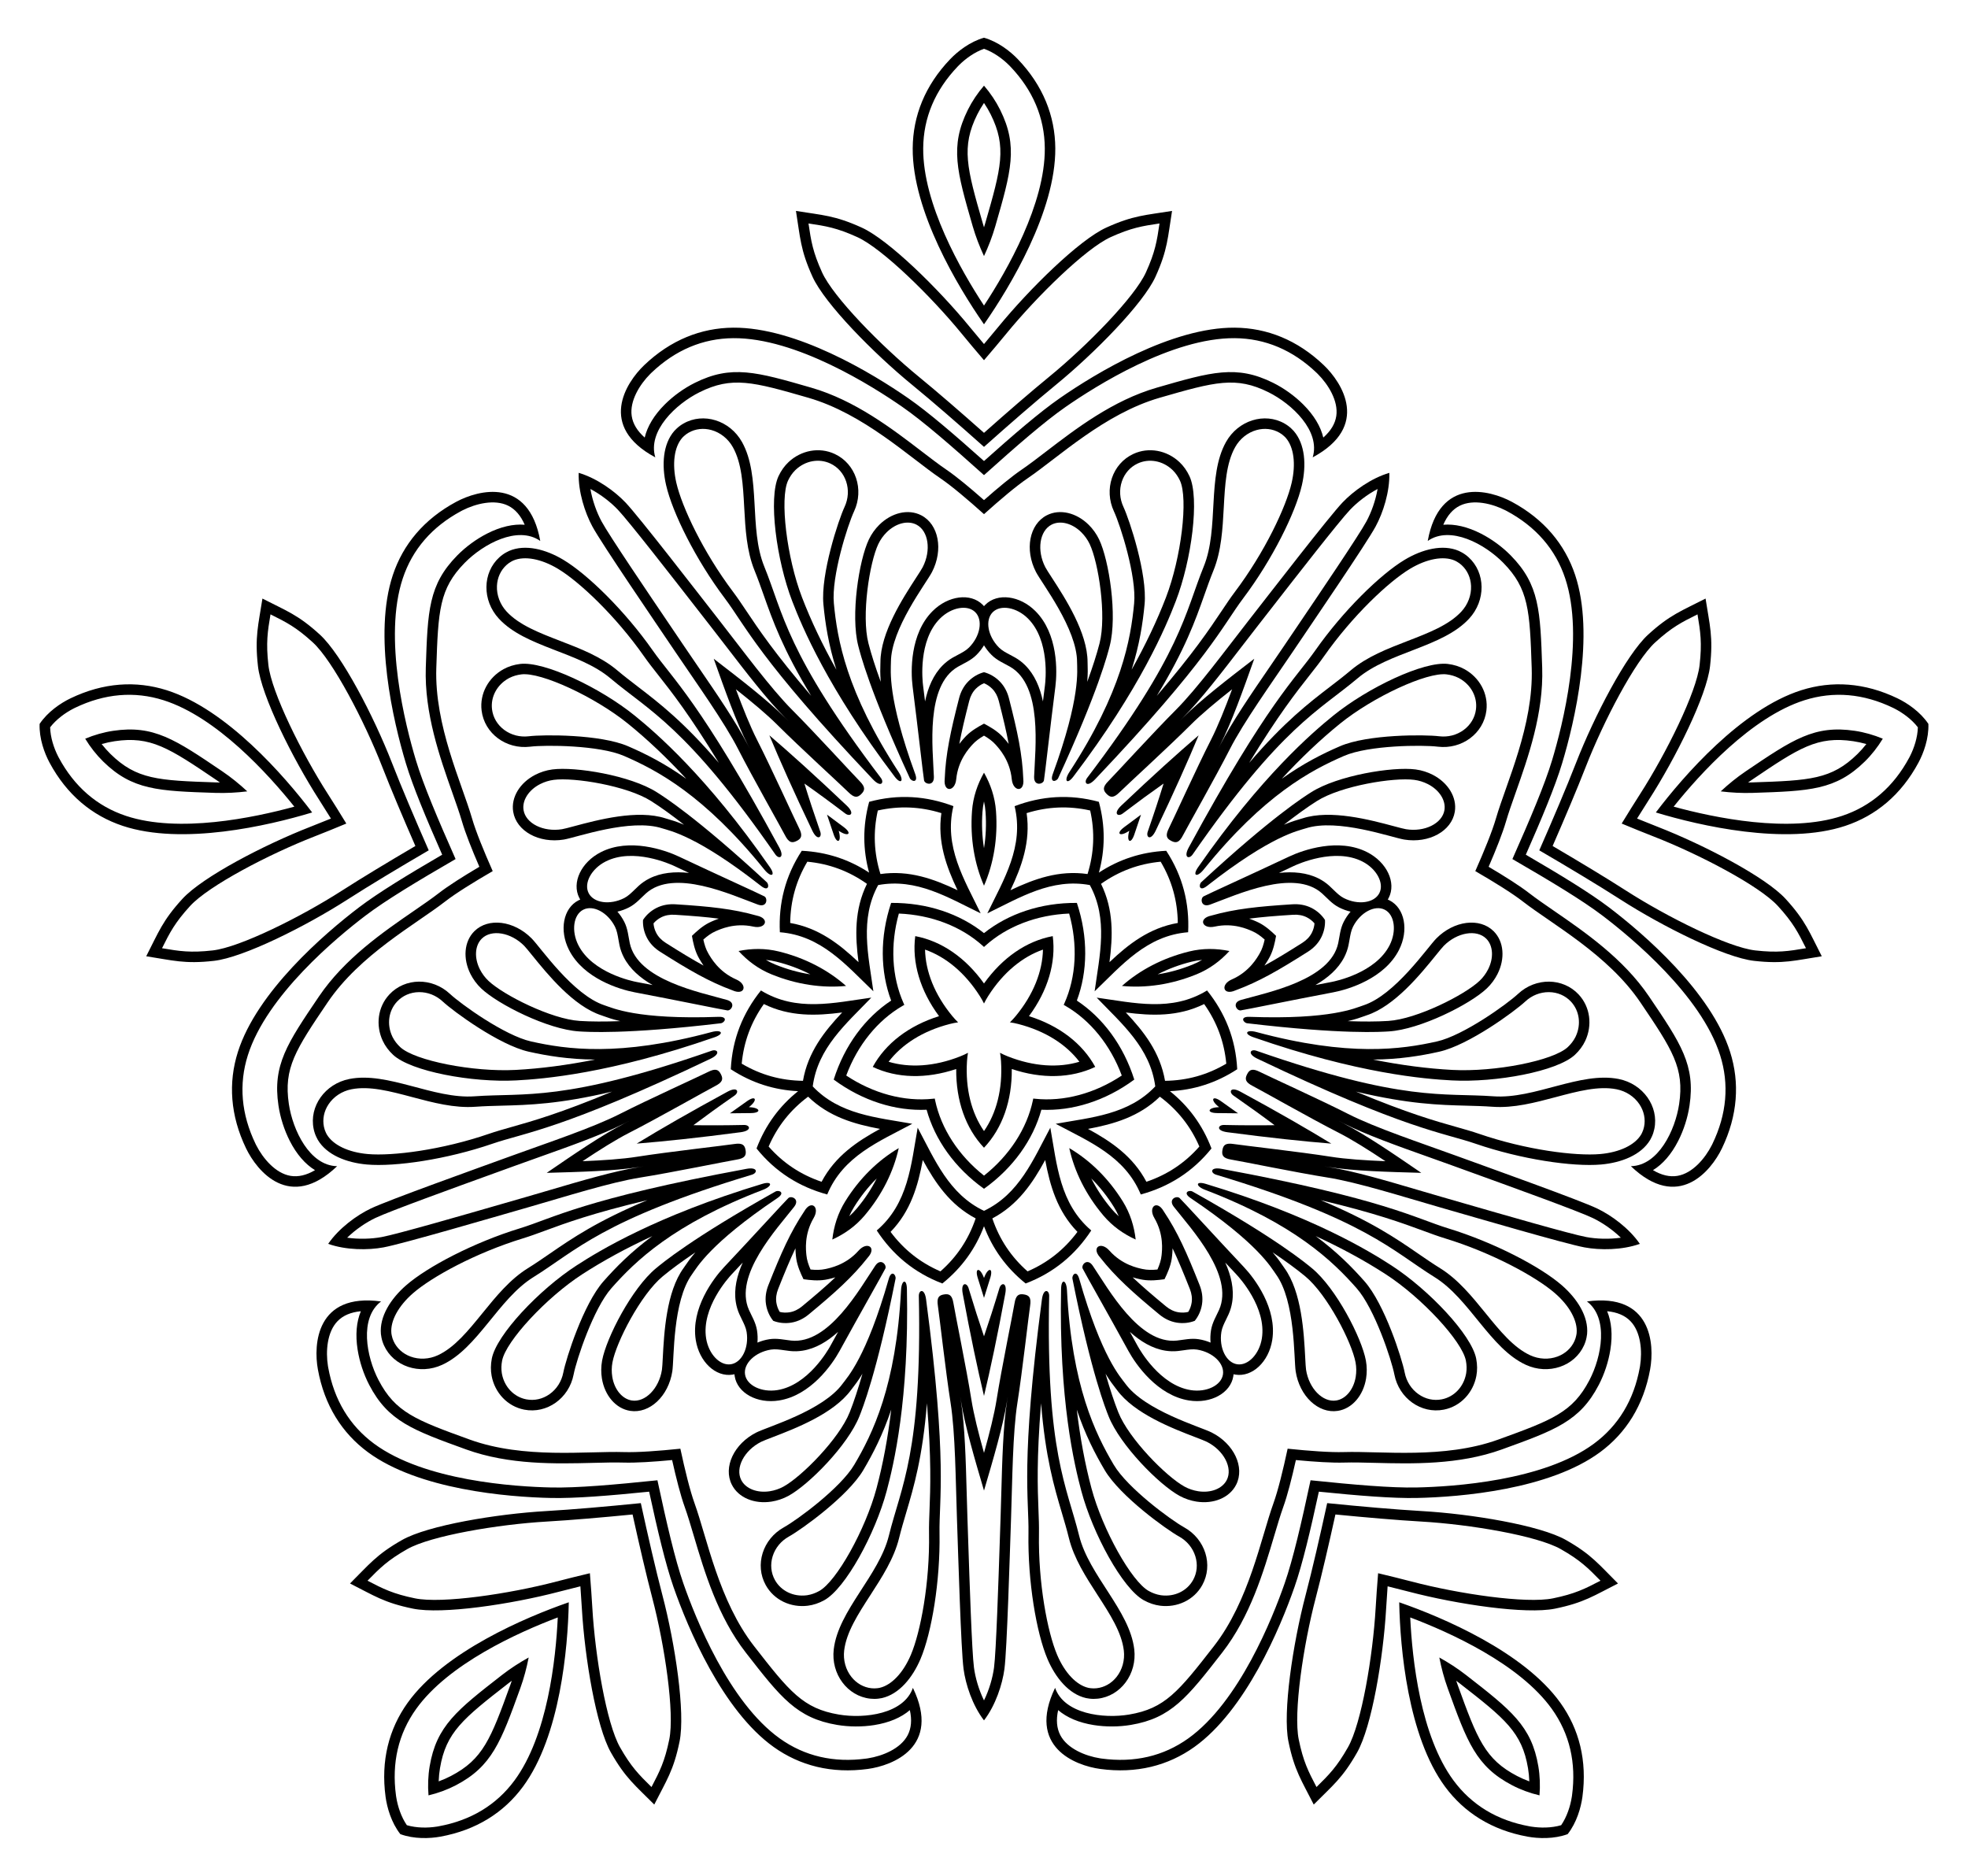 <?xml version="1.0" encoding="utf-8"?>

<!DOCTYPE svg PUBLIC "-//W3C//DTD SVG 1.1//EN" "http://www.w3.org/Graphics/SVG/1.1/DTD/svg11.dtd">
<svg version="1.1" id="Layer_1" xmlns="http://www.w3.org/2000/svg" xmlns:xlink="http://www.w3.org/1999/xlink" x="0px" y="0px"
	 viewBox="0 0 1749.094 1667.055" enable-background="new 0 0 1749.094 1667.055" xml:space="preserve">
<g>
	<path d="M818.754,457.955c-11.617-5.986-26.498-2.244-37.315,8.502l-0.002-0.001c-3.594,3.594-6.808,7.951-9.21,12.989
		c-8.872,18.606-16.352,67.565-9.447,94.467c1.638,6.381,9.841,39.57,45.818,117.613c1.423,3.087,7.859,4.666,4.802-3.7
		c-24.991-68.377-21.564-92.286-21.569-99.349c-0.023-29.61,31.324-70.04,36.527-80.139
		C838.583,488.491,834.242,465.935,818.754,457.955z M820.063,504.064c-0.877,1.702-3.12,5.157-5.718,9.16
		c-11.918,18.359-31.864,49.088-31.844,75.259c0,0.523-0.024,1.156-0.05,1.914c-0.112,3.224-0.282,8.171,0.328,15.554
		c-4.797-13.152-8.467-24.605-10.868-33.989l-0.094-0.368c-6.299-24.542,0.943-71.59,8.831-88.133
		c1.827-3.831,4.312-7.333,7.386-10.407c8.093-8.037,18.729-10.78,26.446-6.804C825.218,471.781,827.775,489.098,820.063,504.064z"
		/>
	<path d="M421.628,827.556c-9.283,9.199-10.323,24.508-3.445,38.116l-0.002,0.002c2.307,4.528,5.458,8.932,9.507,12.773
		c14.954,14.187,59.206,36.43,86.924,38.176c6.575,0.414,40.674,2.869,126.015-7.231c3.375-0.399,6.866-6.033-2.035-5.71
		c-72.753,2.638-94.432-8.01-101.152-10.188c-28.168-9.129-56.933-51.434-64.929-59.503
		C456.797,818.133,434.003,815.292,421.628,827.556z M465.884,840.559c1.347,1.36,3.941,4.561,6.945,8.269
		c13.778,17.008,36.838,45.474,61.735,53.542c0.497,0.162,1.092,0.38,1.804,0.639c3.031,1.103,7.684,2.793,14.894,4.495
		c-13.99,0.498-26.017,0.449-35.684-0.167l-0.379-0.024c-25.288-1.593-67.794-23.019-81.09-35.633
		c-3.079-2.922-5.642-6.367-7.615-10.241c-5.143-10.18-4.465-21.144,1.701-27.254C436.774,825.681,454.034,828.6,465.884,840.559z"
		/>
	<path d="M650.42,1319.458c5.88,11.671,20.118,17.391,35.186,15.055l0.001,0.002c5.02-0.795,10.182-2.431,15.086-5.095
		c18.114-9.838,52.943-45.05,63.169-70.873c2.425-6.125,15.298-37.797,32.064-122.082c0.663-3.333-3.616-8.394-6.06,0.171
		c-19.973,70.008-36.799,87.335-40.947,93.053c-17.386,23.969-66.51,38.252-76.655,43.364
		C652.327,1283.099,642.581,1303.898,650.42,1319.458z M676.463,1281.386c1.71-0.861,5.556-2.339,10.01-4.05
		c20.434-7.848,54.632-20.983,69.999-42.168c0.308-0.423,0.699-0.921,1.165-1.519c1.985-2.542,5.031-6.444,8.877-12.776
		c-3.849,13.46-7.612,24.882-11.186,33.886l-0.14,0.353c-9.329,23.558-42.842,57.363-58.948,66.11
		c-3.73,2.026-7.799,3.398-12.093,4.078c-11.271,1.745-21.489-2.287-25.394-10.04
		C653.317,1304.474,661.428,1288.961,676.463,1281.386z"/>
	<path d="M1188.948,1253.87c12.917-1.985,22.756-13.76,25.191-28.811l0.003-0.001c0.795-5.02,0.834-10.435-0.183-15.922
		c-3.759-20.267-26.485-64.273-47.884-81.978c-5.076-4.199-31.22-26.229-106.198-68.22c-2.965-1.661-9.101,0.845-1.71,5.816
		c60.409,40.629,71.689,61.986,75.845,67.697c17.423,23.942,15.827,75.076,17.554,86.304
		C1154.957,1240.821,1171.727,1256.518,1188.948,1253.87z M1160.787,1217.337c-0.291-1.892-0.507-6.006-0.758-10.772
		c-1.149-21.859-3.074-58.442-18.474-79.603c-0.307-0.423-0.66-0.95-1.084-1.577c-1.804-2.674-4.574-6.776-9.407-12.391
		c11.611,7.82,21.312,14.929,28.771,21.11l0.292,0.242c19.522,16.152,41.317,58.472,44.659,76.492
		c0.774,4.174,0.822,8.467,0.142,12.761c-1.823,11.259-8.816,19.73-17.396,21.049
		C1175.592,1246.484,1163.344,1233.977,1160.787,1217.337z"/>
	<path d="M1292.984,721.432c2.103-12.898-6.054-25.894-19.617-32.861v-0.003c-4.528-2.307-9.666-4.018-15.199-4.746
		c-20.437-2.688-69.311,5.328-92.763,20.208c-5.562,3.529-34.593,21.587-97.698,79.919c-2.496,2.307-2.009,8.917,5.003,3.424
		c57.308-44.898,81.105-49.026,87.822-51.214c28.154-9.172,76.292,8.147,87.504,9.975
		C1270.07,749.727,1290.18,738.628,1292.984,721.432z M1249.536,736.925c-1.889-0.308-5.869-1.373-10.479-2.607
		c-21.144-5.662-56.532-15.136-81.416-7.029c-0.498,0.161-1.107,0.334-1.835,0.544c-3.101,0.89-7.858,2.256-14.691,5.118
		c11.026-8.626,20.784-15.656,28.967-20.839l0.321-0.203c21.394-13.575,68.377-21.226,86.548-18.836
		c4.208,0.554,8.307,1.835,12.18,3.809c10.144,5.213,16.04,14.481,14.643,23.049
		C1281.832,731.852,1266.152,739.635,1249.536,736.925z"/>
	<path d="M930.34,457.955c11.617-5.986,26.498-2.244,37.315,8.502l0.002-0.001c3.594,3.594,6.808,7.951,9.21,12.989
		c8.872,18.606,16.352,67.565,9.447,94.467c-1.638,6.381-9.841,39.57-45.818,117.613c-1.423,3.087-7.859,4.666-4.802-3.7
		c24.991-68.377,21.564-92.286,21.569-99.349c0.023-29.61-31.324-70.04-36.527-80.139
		C910.51,488.491,914.851,465.935,930.34,457.955z M929.03,504.064c0.877,1.702,3.12,5.157,5.718,9.16
		c11.918,18.359,31.864,49.088,31.844,75.259c0,0.523,0.024,1.156,0.05,1.914c0.112,3.224,0.282,8.171-0.328,15.554
		c4.797-13.152,8.467-24.605,10.868-33.989l0.094-0.368c6.299-24.542-0.943-71.59-8.831-88.133
		c-1.827-3.831-4.312-7.333-7.386-10.407c-8.093-8.037-18.729-10.78-26.446-6.804C923.876,471.781,921.319,489.098,929.03,504.064z"
		/>
	<path d="M456.109,721.432c-2.103-12.898,6.054-25.894,19.617-32.861l0-0.003c4.528-2.307,9.666-4.018,15.199-4.746
		c20.437-2.688,69.311,5.328,92.763,20.208c5.562,3.529,34.593,21.587,97.698,79.919c2.496,2.307,2.009,8.917-5.003,3.424
		c-57.308-44.898-81.105-49.026-87.822-51.214c-28.154-9.172-76.292,8.147-87.504,9.975
		C479.024,749.727,458.913,738.628,456.109,721.432z M499.557,736.925c1.889-0.308,5.869-1.373,10.479-2.607
		c21.144-5.662,56.532-15.136,81.416-7.029c0.498,0.161,1.107,0.334,1.835,0.544c3.101,0.89,7.858,2.256,14.691,5.118
		c-11.026-8.626-20.784-15.656-28.967-20.839l-0.321-0.203c-21.394-13.575-68.377-21.226-86.548-18.836
		c-4.208,0.554-8.307,1.835-12.18,3.809c-10.144,5.213-16.04,14.481-14.643,23.049C467.261,731.852,482.941,739.635,499.557,736.925
		z"/>
	<path d="M560.145,1253.87c-12.917-1.985-22.756-13.76-25.191-28.811l-0.003-0.001c-0.795-5.02-0.834-10.435,0.183-15.922
		c3.759-20.267,26.485-64.273,47.884-81.978c5.076-4.199,31.22-26.229,106.198-68.22c2.965-1.661,9.101,0.845,1.71,5.816
		c-60.409,40.629-71.69,61.986-75.845,67.697c-17.423,23.942-15.827,75.076-17.554,86.304
		C594.137,1240.821,577.366,1256.518,560.145,1253.87z M588.307,1217.337c0.291-1.892,0.507-6.006,0.758-10.772
		c1.149-21.859,3.074-58.442,18.474-79.603c0.307-0.423,0.66-0.95,1.084-1.577c1.804-2.674,4.574-6.776,9.407-12.391
		c-11.611,7.82-21.312,14.929-28.771,21.11l-0.292,0.242c-19.522,16.152-41.316,58.472-44.659,76.492
		c-0.774,4.174-0.822,8.467-0.142,12.761c1.823,11.259,8.816,19.73,17.396,21.049
		C573.502,1246.484,585.749,1233.977,588.307,1217.337z"/>
	<path d="M1098.673,1319.458c-5.88,11.671-20.118,17.391-35.186,15.055l-0.002,0.002c-5.02-0.795-10.182-2.431-15.086-5.095
		c-18.114-9.838-52.943-45.05-63.169-70.873c-2.425-6.125-15.298-37.797-32.064-122.082c-0.663-3.333,3.616-8.394,6.06,0.171
		c19.973,70.008,36.799,87.335,40.947,93.053c17.386,23.969,66.51,38.252,76.655,43.364
		C1096.767,1283.099,1106.513,1303.898,1098.673,1319.458z M1072.63,1281.386c-1.71-0.861-5.556-2.339-10.01-4.05
		c-20.434-7.848-54.632-20.983-69.999-42.168c-0.308-0.423-0.699-0.921-1.165-1.519c-1.985-2.542-5.031-6.444-8.877-12.776
		c3.849,13.46,7.612,24.882,11.186,33.886l0.14,0.353c9.329,23.558,42.842,57.363,58.948,66.11c3.73,2.026,7.799,3.398,12.093,4.078
		c11.271,1.745,21.489-2.287,25.394-10.04C1095.776,1304.474,1087.666,1288.961,1072.63,1281.386z"/>
	<path d="M1327.466,827.556c9.283,9.199,10.323,24.508,3.445,38.116l0.002,0.002c-2.307,4.528-5.458,8.932-9.507,12.773
		c-14.953,14.187-59.206,36.43-86.924,38.176c-6.575,0.414-40.674,2.869-126.015-7.231c-3.375-0.399-6.866-6.033,2.035-5.71
		c72.753,2.638,94.432-8.01,101.152-10.188c28.168-9.129,56.933-51.434,64.929-59.503
		C1292.296,818.133,1315.09,815.292,1327.466,827.556z M1283.209,840.559c-1.347,1.36-3.941,4.561-6.945,8.269
		c-13.778,17.008-36.838,45.474-61.735,53.542c-0.497,0.162-1.092,0.38-1.804,0.639c-3.031,1.103-7.683,2.793-14.894,4.495
		c13.99,0.498,26.017,0.449,35.684-0.167l0.379-0.024c25.288-1.593,67.795-23.019,81.09-35.633
		c3.079-2.922,5.642-6.367,7.615-10.241c5.143-10.18,4.465-21.144-1.701-27.254C1312.319,825.681,1295.059,828.6,1283.209,840.559z"
		/>
	<path d="M780.475,786.576c34.06-6.332,62.138,11.095,91.113,25.128c-14.598-30.14-32.869-59.311-24.246-95.256
		c-23.984-9.09-48.863-10.901-74.866-3.857c-5.882,21.709-5.59,42.638-0.042,62.916c-17.571-11.543-37.385-18.287-59.85-19.402
		c-14.734,22.553-20.701,46.774-19.467,72.393c36.85,2.907,58.947,29.298,83.101,52.495
		C771.825,849.101,763.928,817.012,780.475,786.576z M968.618,786.576c16.547,30.436,8.65,62.525,4.257,94.419
		c24.154-23.197,46.251-49.588,83.101-52.495c1.234-25.619-4.732-49.84-19.467-72.393c-22.464,1.115-42.279,7.859-59.85,19.402
		c5.548-20.278,5.839-41.206-0.042-62.916c-26.003-7.044-50.882-5.234-74.866,3.857c8.622,35.945-9.648,65.116-24.246,95.256
		C906.48,797.67,934.558,780.244,968.618,786.576z M1026.758,965.511c-23.833,25.142-56.792,27.548-88.482,33.226
		c29.526,15.803,61.453,28.664,75.606,62.812c24.747-6.743,45.939-19.902,62.835-40.885c-8.002-21.02-20.54-37.781-36.947-50.925
		c21-0.99,40.994-7.18,59.823-19.482c-1.336-26.906-10.746-50.009-26.803-70.01c-31.521,19.308-64.91,10.946-98.086,6.376
		C997.004,909.842,1022.255,931.161,1026.758,965.511z M874.547,1076.099c-31.277-14.897-43.75-45.5-58.942-73.884
		c-5.906,32.964-8.271,67.303-36.374,91.315c14.06,21.452,33.124,37.54,58.301,47.125c17.519-14.106,29.585-31.209,37.015-50.875
		c7.431,19.666,19.497,36.769,37.015,50.875c25.177-9.585,44.24-25.673,58.301-47.125c-28.103-24.012-30.468-58.351-36.374-91.315
		C918.296,1030.599,905.824,1061.201,874.547,1076.099z M722.336,965.511c4.503-34.35,29.754-55.669,52.054-78.889
		c-33.176,4.57-66.565,12.932-98.086-6.376c-16.057,20.001-25.467,43.103-26.803,70.01c18.829,12.302,38.824,18.493,59.823,19.482
		c-16.407,13.144-28.944,29.905-36.947,50.925c16.896,20.982,38.088,34.142,62.835,40.885c14.152-34.148,46.08-47.009,75.606-62.812
		C779.128,993.059,746.169,990.653,722.336,965.511z M780.179,720.295c19.072-4.268,37.665-3.5,56.486,2.338
		c-3.66,25.49,4.4,47.534,14.373,68.521c-20.987-9.972-43.032-18.033-68.522-14.373C776.677,757.958,775.91,739.368,780.179,720.295
		z M659.207,945.31c1.834-19.458,8.31-36.903,19.679-52.999c23.111,11.358,46.567,10.505,69.609,7.505
		c-15.969,16.878-30.448,35.353-34.844,60.727C693.945,960.279,676.028,955.264,659.207,945.31z M835.827,1129.895
		c-17.939-7.757-32.528-19.307-44.324-35.093c17.944-18.47,24.38-41.042,28.648-63.883c11.117,20.403,24.214,39.882,46.987,51.904
		C860.798,1101.483,850.492,1116.974,835.827,1129.895z M1065.956,1018.959c-12.921,14.664-28.414,24.97-47.073,31.31
		c-12.021-22.773-31.499-35.87-51.904-46.987c22.84-4.268,45.413-10.704,63.883-28.648
		C1046.651,986.43,1058.199,1001.019,1065.956,1018.959z M1031.564,765.812c9.953,16.82,14.968,34.74,15.232,54.444
		c-25.374,4.396-43.848,18.873-60.726,34.844c2.999-23.041,3.853-46.498-7.505-69.609
		C994.662,774.12,1012.105,767.646,1031.564,765.812z M966.577,776.781c-25.49-3.66-47.535,4.4-68.522,14.373
		c9.973-20.987,18.033-43.031,14.373-68.521c18.822-5.838,37.414-6.606,56.486-2.338
		C973.183,739.368,972.416,757.958,966.577,776.781z M770.529,785.491c-11.358,23.111-10.504,46.568-7.505,69.609
		c-16.878-15.971-35.353-30.448-60.726-34.844c0.264-19.705,5.279-37.624,15.232-54.444
		C736.988,767.646,754.432,774.12,770.529,785.491z M718.23,974.634c18.47,17.944,41.043,24.38,63.883,28.648
		c-20.405,11.117-39.883,24.213-51.904,46.987c-18.659-6.34-34.152-16.647-47.073-31.31
		C690.894,1001.019,702.442,986.43,718.23,974.634z M881.955,1082.822c22.773-12.021,35.87-31.5,46.987-51.904
		c4.267,22.841,10.704,45.413,28.648,63.883c-11.796,15.786-26.386,27.336-44.324,35.093
		C898.602,1116.974,888.295,1101.483,881.955,1082.822z M1035.442,960.542c-4.396-25.374-18.874-43.849-34.844-60.727
		c23.042,3,46.498,3.853,69.609-7.505c11.368,16.096,17.844,33.541,19.679,52.999
		C1073.066,955.264,1055.148,960.279,1035.442,960.542z"/>
	<path d="M745.405,738.305c0.222,0.144,0.444,0.289,0.666,0.433c7.815,5.091,11.541,2.166,4.016-3.542
		c-5.13-3.891-10.158-7.625-15.083-11.208c1.886,5.792,3.883,11.728,5.999,17.809c3.103,8.921,7.036,6.281,4.609-2.724
		C745.542,738.817,745.473,738.561,745.405,738.305z M1003.689,738.305c-0.068,0.256-0.137,0.511-0.206,0.768
		c-2.427,9.006,1.506,11.645,4.609,2.724c2.115-6.081,4.113-12.017,5.999-17.809c-4.925,3.583-9.954,7.317-15.083,11.208
		c-7.525,5.708-3.8,8.633,4.016,3.542C1003.245,738.594,1003.467,738.45,1003.689,738.305z M1083.503,983.948
		c-0.264,0.014-0.529,0.027-0.794,0.041c-9.315,0.475-10.609,5.031-1.167,5.226c6.437,0.133,12.7,0.198,18.791,0.202
		c-4.93-3.577-10.035-7.206-15.321-10.882c-7.754-5.393-9.385-0.946-2.128,4.913
		C1083.091,983.615,1083.297,983.782,1083.503,983.948z M874.547,1135.764c-0.095-0.247-0.19-0.494-0.284-0.742
		c-3.33-8.712-8.063-8.536-5.33,0.505c1.863,6.163,3.736,12.139,5.615,17.933c1.878-5.794,3.752-11.771,5.615-17.933
		c2.733-9.041-2-9.218-5.33-0.505C874.736,1135.269,874.642,1135.517,874.547,1135.764z M665.591,983.948
		c0.206-0.167,0.412-0.333,0.618-0.5c7.257-5.859,5.626-10.306-2.128-4.913c-5.286,3.676-10.391,7.305-15.321,10.882
		c6.091-0.004,12.354-0.069,18.791-0.202c9.443-0.195,8.148-4.751-1.167-5.226C666.119,983.976,665.855,983.962,665.591,983.948z"/>
	<path d="M782.842,691.293c-83.999-110.558-86.801-146.57-103.599-187.833c-13.813-33.929-2.753-80.196-19.76-110.605
		c-10.816-19.341-34.335-26.582-52.036-16.454c-2.213,1.266-4.146,2.687-5.904,4.33c-0.769,0.719-1.518,1.421-2.204,2.204
		l0.001,0.002c-10.295,11.749-11.4,30.542-7.32,48.256c5.66,24.58,26.339,66.239,52.035,100.371
		c18.448,24.504,30.729,54.608,131.781,161.066C783.054,700.235,786.117,695.603,782.842,691.293z M663.382,543.041
		c-4.227-6.321-7.878-11.78-11.873-17.088c-26.572-35.296-45.467-75.441-50.398-96.854c-3.887-16.872-1.925-31.831,5.246-40.013
		c0.172-0.197,0.329-0.36,0.49-0.521c0.345-0.345,0.702-0.677,1.064-1.016c1.235-1.154,2.599-2.151,4.171-3.051
		c6.003-3.435,13.188-4.251,20.231-2.298c7.915,2.195,14.85,7.739,19.027,15.208c7.975,14.26,9.009,33.366,10.104,53.593
		c1.028,18.984,2.091,38.615,9.158,55.976c2.963,7.278,5.49,14.425,8.167,21.99c7.902,22.338,17.075,48.264,42.203,89.435
		C688.4,580.456,674.052,558.999,663.382,543.041z"/>
	<path d="M632.447,933.815c-131.104,45.723-166.219,37.26-210.654,40.485c-36.537,2.652-77.122-22.163-111.297-15.386
		c-21.737,4.31-35.891,24.44-31.728,44.405c0.52,2.496,1.274,4.774,2.293,6.953c0.446,0.953,0.882,1.883,1.415,2.777l0.002,0
		c7.993,13.422,25.524,20.28,43.632,21.874c25.126,2.213,71.136-4.581,111.539-18.472c29.005-9.973,61.431-12.35,193.906-75.559
		C641.018,936.377,637.559,932.032,632.447,933.815z M454.537,1001.617c-7.318,2.067-13.638,3.852-19.921,6.011
		c-41.78,14.365-85.798,19.929-107.687,18.002c-17.247-1.517-30.867-8.006-36.434-17.354c-0.135-0.224-0.241-0.424-0.344-0.627
		c-0.221-0.434-0.427-0.877-0.637-1.326c-0.716-1.531-1.243-3.136-1.613-4.91c-1.412-6.771,0.032-13.856,4.067-19.951
		c4.534-6.849,11.949-11.732,20.343-13.396c16.027-3.178,34.517,1.743,54.092,6.952c18.373,4.889,37.371,9.944,56.066,8.588
		c7.838-0.569,15.416-0.764,23.438-0.972c23.686-0.613,51.179-1.325,98.1-12.501C497.852,989.384,473.01,996.399,454.537,1001.617z"
		/>
	<path d="M816.626,1151.793c2.972,138.817-15.928,169.598-26.592,212.854c-8.768,35.568-44.911,66.498-49.026,101.096
		c-2.618,22.005,12.153,41.687,32.427,43.897c2.534,0.276,4.934,0.263,7.321-0.032c1.045-0.129,2.063-0.257,3.079-0.488l0-0.002
		c15.235-3.454,27.175-18.008,34.287-34.737c9.869-23.213,17.626-69.07,16.899-111.788c-0.522-30.667,7.237-62.241-11.941-207.764
		C821.711,1144.434,816.51,1146.38,816.626,1151.793z M826.132,1341.948c-0.296,7.599-0.551,14.161-0.439,20.803
		c0.751,44.174-7.559,87.758-16.156,107.979c-6.773,15.934-17.152,26.883-27.763,29.288c-0.255,0.059-0.478,0.098-0.703,0.133
		c-0.482,0.076-0.966,0.135-1.458,0.196c-1.677,0.208-3.367,0.213-5.168,0.017c-6.876-0.75-13.168-4.313-17.718-10.033
		c-5.113-6.428-7.465-14.989-6.454-23.487c1.93-16.225,12.324-32.289,23.327-49.296c10.327-15.963,21.006-32.469,25.493-50.668
		c1.881-7.63,4.037-14.897,6.318-22.591c6.736-22.716,14.555-49.083,18.426-97.161
		C827.883,1296.973,826.878,1322.766,826.132,1341.948z"/>
	<path d="M1080.849,1043.987c132.941,40.07,156.375,67.557,194.219,91.066c31.118,19.33,49.366,63.262,80.998,77.866
		c20.119,9.29,43.402,1.324,51.769-17.275c1.046-2.325,1.775-4.611,2.232-6.973c0.2-1.033,0.393-2.042,0.488-3.079l-0.002-0.001
		c1.423-15.557-8.729-31.41-22.442-43.343c-19.027-16.559-60.243-38.107-101.094-50.617c-29.327-8.98-56.958-26.117-201.286-52.846
		C1075.421,1036.878,1075.665,1042.425,1080.849,1043.987z M1264.634,1093.708c7.135,2.629,13.297,4.9,19.65,6.846
		c42.244,12.936,81.126,34.308,97.702,48.733c13.061,11.365,20.267,24.62,19.275,35.455c-0.023,0.26-0.055,0.485-0.09,0.71
		c-0.076,0.481-0.17,0.96-0.264,1.447c-0.321,1.659-0.838,3.268-1.581,4.92c-2.838,6.308-8.171,11.191-15.017,13.75
		c-7.694,2.876-16.562,2.468-24.332-1.12c-14.834-6.849-26.901-21.698-39.675-37.418c-11.99-14.754-24.389-30.011-40.31-39.902
		c-6.675-4.147-12.921-8.443-19.533-12.99c-19.523-13.427-42.183-29.01-86.712-47.548
		C1222.402,1078.145,1246.622,1087.071,1264.634,1093.708z"/>
	<path d="M1059.969,759.383c79.19-114.052,112.573-127.846,146.626-156.572c28-23.621,75.42-27.401,99.085-52.971
		c15.052-16.264,14.671-40.869-0.432-54.574c-1.888-1.713-3.837-3.113-5.942-4.277c-0.921-0.509-1.82-1.004-2.777-1.415
		l-0.002,0.001c-14.355-6.161-32.57-1.405-48.156,7.95c-21.628,12.978-54.858,45.519-79.379,80.505
		c-17.604,25.117-42.44,46.1-112.46,175.104C1051.53,762.348,1056.882,763.83,1059.969,759.383z M1164.049,599.957
		c4.706-5.974,8.769-11.132,12.583-16.572c25.357-36.179,57.698-66.554,76.539-77.861c14.845-8.91,29.678-11.667,39.676-7.376
		c0.241,0.102,0.444,0.202,0.647,0.305c0.434,0.221,0.861,0.458,1.295,0.698c1.479,0.818,2.849,1.807,4.191,3.024
		c5.122,4.648,8.118,11.229,8.437,18.531c0.358,8.206-2.771,16.514-8.584,22.795c-11.098,11.992-28.949,18.879-47.847,26.17
		c-17.737,6.844-36.079,13.921-50.406,26.007c-6.006,5.067-12.022,9.679-18.39,14.563c-18.802,14.418-40.626,31.154-72.017,67.775
		C1136.197,635.313,1152.171,615.036,1164.049,599.957z"/>
	<path d="M966.252,691.293c83.999-110.558,86.801-146.57,103.599-187.833c13.813-33.929,2.753-80.196,19.76-110.605
		c10.816-19.341,34.335-26.582,52.036-16.454c2.213,1.266,4.146,2.687,5.904,4.33c0.769,0.719,1.518,1.421,2.204,2.204l-0.001,0.002
		c10.295,11.749,11.401,30.542,7.321,48.256c-5.66,24.58-26.339,66.239-52.035,100.371
		c-18.448,24.504-30.729,54.608-131.781,161.066C966.039,700.235,962.976,695.603,966.252,691.293z M1085.712,543.041
		c4.227-6.321,7.877-11.78,11.873-17.088c26.573-35.296,45.467-75.441,50.398-96.854c3.887-16.872,1.925-31.831-5.246-40.013
		c-0.172-0.197-0.329-0.36-0.49-0.521c-0.345-0.345-0.702-0.677-1.064-1.016c-1.235-1.154-2.599-2.151-4.171-3.051
		c-6.004-3.435-13.188-4.251-20.231-2.298c-7.915,2.195-14.85,7.739-19.027,15.208c-7.975,14.26-9.009,33.366-10.104,53.593
		c-1.028,18.984-2.091,38.615-9.158,55.976c-2.963,7.278-5.49,14.425-8.167,21.99c-7.902,22.338-17.075,48.264-42.203,89.435
		C1060.693,580.456,1075.041,558.999,1085.712,543.041z"/>
	<path d="M689.124,759.383c-79.19-114.052-112.573-127.846-146.626-156.572c-28-23.621-75.42-27.401-99.085-52.971
		c-15.052-16.264-14.671-40.869,0.432-54.574c1.888-1.713,3.837-3.113,5.942-4.277c0.921-0.509,1.821-1.004,2.777-1.415l0.002,0.001
		c14.355-6.161,32.57-1.405,48.156,7.95c21.628,12.978,54.858,45.519,79.379,80.505c17.604,25.117,42.44,46.1,112.46,175.104
		C697.563,762.348,692.212,763.83,689.124,759.383z M585.044,599.957c-4.705-5.974-8.769-11.132-12.583-16.572
		c-25.357-36.179-57.698-66.554-76.539-77.861c-14.845-8.91-29.678-11.667-39.676-7.376c-0.241,0.102-0.444,0.202-0.647,0.305
		c-0.434,0.221-0.861,0.458-1.295,0.698c-1.479,0.818-2.849,1.807-4.191,3.024c-5.122,4.648-8.118,11.229-8.437,18.531
		c-0.358,8.206,2.771,16.514,8.584,22.795c11.098,11.992,28.949,18.879,47.847,26.17c17.737,6.844,36.079,13.921,50.406,26.007
		c6.006,5.067,12.022,9.679,18.39,14.563c18.802,14.418,40.626,31.154,72.017,67.775
		C612.896,635.313,596.923,615.036,585.044,599.957z"/>
	<path d="M668.244,1043.987c-132.941,40.07-156.375,67.557-194.219,91.066c-31.118,19.33-49.366,63.262-80.998,77.866
		c-20.119,9.29-43.402,1.324-51.769-17.275c-1.046-2.325-1.775-4.611-2.232-6.973c-0.2-1.033-0.393-2.042-0.488-3.079l0.002-0.001
		c-1.423-15.557,8.729-31.41,22.442-43.343c19.027-16.559,60.243-38.107,101.094-50.617c29.327-8.98,56.958-26.117,201.286-52.846
		C673.672,1036.878,673.428,1042.425,668.244,1043.987z M484.459,1093.708c-7.135,2.629-13.297,4.9-19.65,6.846
		c-42.244,12.936-81.127,34.308-97.702,48.733c-13.061,11.365-20.267,24.62-19.275,35.455c0.023,0.26,0.055,0.485,0.091,0.71
		c0.076,0.481,0.17,0.96,0.264,1.447c0.321,1.659,0.838,3.268,1.581,4.92c2.838,6.308,8.171,11.191,15.017,13.75
		c7.694,2.876,16.562,2.468,24.332-1.12c14.834-6.849,26.9-21.698,39.675-37.418c11.99-14.754,24.389-30.011,40.31-39.902
		c6.675-4.147,12.921-8.443,19.533-12.99c19.523-13.427,42.183-29.01,86.712-47.548
		C526.692,1078.145,502.471,1087.071,484.459,1093.708z"/>
	<path d="M932.468,1151.793c-2.972,138.817,15.928,169.598,26.592,212.854c8.768,35.568,44.911,66.498,49.026,101.096
		c2.618,22.005-12.153,41.687-32.427,43.897c-2.534,0.276-4.934,0.263-7.321-0.032c-1.045-0.129-2.063-0.257-3.079-0.488l0-0.002
		c-15.235-3.454-27.175-18.008-34.287-34.737c-9.869-23.213-17.626-69.07-16.899-111.788c0.522-30.667-7.237-62.241,11.941-207.764
		C927.383,1144.434,932.584,1146.38,932.468,1151.793z M922.962,1341.948c0.296,7.599,0.551,14.161,0.439,20.803
		c-0.751,44.174,7.559,87.758,16.156,107.979c6.773,15.934,17.152,26.883,27.763,29.288c0.255,0.059,0.478,0.098,0.703,0.133
		c0.482,0.076,0.966,0.135,1.458,0.196c1.677,0.208,3.367,0.213,5.168,0.017c6.876-0.75,13.168-4.313,17.718-10.033
		c5.113-6.428,7.465-14.989,6.454-23.487c-1.93-16.225-12.324-32.289-23.327-49.296c-10.327-15.963-21.006-32.469-25.493-50.668
		c-1.881-7.63-4.037-14.897-6.318-22.591c-6.736-22.716-14.555-49.083-18.426-97.161
		C921.211,1296.973,922.215,1322.766,922.962,1341.948z"/>
	<path d="M1116.646,933.815c131.104,45.723,166.219,37.26,210.654,40.485c36.537,2.652,77.122-22.163,111.297-15.386
		c21.737,4.31,35.891,24.44,31.728,44.405c-0.521,2.496-1.274,4.774-2.293,6.953c-0.446,0.953-0.882,1.883-1.415,2.777l-0.002,0
		c-7.993,13.422-25.524,20.28-43.632,21.874c-25.126,2.213-71.136-4.581-111.539-18.472c-29.005-9.973-61.431-12.35-193.906-75.559
		C1108.076,936.377,1111.534,932.032,1116.646,933.815z M1294.557,1001.617c7.318,2.067,13.638,3.852,19.921,6.011
		c41.78,14.365,85.798,19.929,107.687,18.002c17.247-1.517,30.867-8.006,36.434-17.354c0.135-0.224,0.241-0.424,0.344-0.627
		c0.221-0.434,0.427-0.877,0.637-1.326c0.716-1.531,1.243-3.136,1.613-4.91c1.412-6.771-0.032-13.856-4.067-19.951
		c-4.534-6.849-11.949-11.732-20.343-13.396c-16.027-3.178-34.517,1.743-54.092,6.952c-18.373,4.889-37.371,9.944-56.066,8.588
		c-7.838-0.569-15.416-0.764-23.438-0.972c-23.686-0.613-51.179-1.325-98.1-12.501
		C1251.242,989.384,1276.083,996.399,1294.557,1001.617z"/>
	<path d="M654.038,612.551c14.142,11.187,27.405,22.214,37.015,31.823c19.326,19.326,57.633,54.327,62.979,59.672
		c5.345,5.345,8.204,4.864,11.494,1.574c3.29-3.29,3.771-6.148-1.574-11.494c-5.346-5.346-40.346-43.652-59.672-62.979
		c-19.327-19.327-44.387-53.43-64.947-79.747c-20.56-26.317-71.417-92.21-83.446-104.858c-9.556-10.047-25.335-21.52-41.583-26.321
		c-0.455,16.936,5.581,35.488,12.183,47.681c8.312,15.349,55.265,84.079,73.94,111.765c18.675,27.685,43.365,62.058,55.774,86.411
		s38.024,69.477,41.456,76.213s6.3,7.161,10.445,5.049c4.145-2.112,5.486-4.682,2.054-11.418s-24.882-53.983-37.29-78.336
		C666.696,645.479,660.307,629.458,654.038,612.551z M1095.055,612.551c-6.269,16.907-12.658,32.928-18.828,45.037
		c-12.408,24.353-33.858,71.6-37.29,78.336c-3.432,6.736-2.091,9.306,2.054,11.418c4.145,2.112,7.013,1.687,10.445-5.049
		c3.432-6.736,29.048-51.86,41.457-76.213s37.099-58.726,55.774-86.411c18.675-27.686,65.628-96.416,73.94-111.765
		c6.603-12.193,12.638-30.745,12.183-47.681c-16.248,4.801-32.027,16.274-41.583,26.321
		c-12.029,12.648-62.886,78.542-83.446,104.858c-20.559,26.316-45.62,60.42-64.947,79.747
		c-19.327,19.327-54.327,57.633-59.672,62.979c-5.346,5.346-4.864,8.204-1.574,11.494c3.29,3.29,6.148,3.771,11.494-1.574
		c5.345-5.345,43.652-40.346,62.978-59.672C1067.65,634.764,1080.913,623.737,1095.055,612.551z M1231.337,1031.982
		c-18.017-0.737-35.228-1.863-48.651-3.989c-26.995-4.276-78.559-10.076-86.025-11.258c-7.467-1.183-9.496,0.887-10.224,5.482
		c-0.728,4.595,0.562,7.191,8.029,8.373c7.467,1.183,58.298,11.601,85.294,15.876c26.995,4.276,67.315,17.136,99.417,26.342
		c32.102,9.206,111.977,32.622,129.143,35.784c13.636,2.512,33.146,2.519,49.112-3.147c-9.587-13.969-25.374-25.431-37.883-31.414
		c-15.746-7.532-94.13-35.537-125.512-46.959c-31.381-11.421-71.56-24.716-95.913-37.125c-24.353-12.409-71.6-33.858-78.336-37.29
		s-9.306-2.091-11.418,2.055c-2.112,4.145-1.687,7.013,5.049,10.445c6.736,3.432,51.861,29.048,76.213,41.456
		C1201.742,1012.783,1216.327,1021.989,1231.337,1031.982z M874.547,1291.205c-4.866-17.363-9.114-34.08-11.24-47.502
		c-4.276-26.995-14.694-77.827-15.876-85.294c-1.183-7.467-3.778-8.757-8.373-8.03c-4.595,0.728-6.665,2.757-5.482,10.224
		c1.183,7.467,6.982,59.03,11.258,86.025c4.276,26.995,4.504,69.316,5.669,102.691c1.165,33.376,3.577,116.577,5.875,133.88
		c1.825,13.745,7.847,32.302,18.17,45.736c10.323-13.434,16.345-31.991,18.17-45.736c2.298-17.303,4.71-100.505,5.875-133.88
		c1.165-33.375,1.393-75.695,5.669-102.691c4.276-26.996,10.075-78.558,11.258-86.025c1.183-7.467-0.887-9.496-5.482-10.224
		c-4.595-0.728-7.191,0.563-8.373,8.03c-1.183,7.466-11.601,58.299-15.876,85.294
		C883.661,1257.126,879.413,1273.843,874.547,1291.205z M517.757,1031.982c15.009-9.993,29.595-19.2,41.704-25.369
		c24.353-12.408,69.478-38.024,76.213-41.456s7.161-6.299,5.049-10.445c-2.112-4.145-4.682-5.487-11.418-2.055
		s-53.983,24.882-78.336,37.29c-24.353,12.408-64.532,25.704-95.913,37.125c-31.382,11.421-109.766,39.427-125.512,46.959
		c-12.509,5.983-28.296,17.445-37.883,31.414c15.967,5.666,35.476,5.659,49.112,3.147c17.166-3.162,97.041-26.578,129.143-35.784
		c32.101-9.206,72.421-22.066,99.417-26.342s77.827-14.694,85.294-15.876c7.467-1.183,8.757-3.778,8.029-8.373
		c-0.728-4.595-2.757-6.665-10.224-5.482c-7.466,1.183-59.03,6.982-86.025,11.258
		C552.985,1030.119,535.774,1031.245,517.757,1031.982z M524.732,434.576c9.407,4.984,18.157,11.841,24.393,18.397
		c9.77,10.273,47.984,59.379,70.816,88.72c4.609,5.921,8.717,11.203,12.038,15.453c4.278,5.477,8.687,11.206,13.354,17.271
		c18.011,23.409,36.635,47.615,52.348,63.328c1.084,1.084,2.222,2.232,3.403,3.434c-1.202-1.182-2.35-2.319-3.434-3.403
		c-15.708-15.708-39.903-34.325-63.304-52.33c9.892,27.82,20.121,56.583,30.206,76.376c0.696,1.366,1.423,2.809,2.176,4.318
		c-0.778-1.495-1.518-2.931-2.215-4.298c-10.088-19.799-27.354-44.992-44.052-69.355c-4.326-6.313-8.413-12.276-12.299-18.038
		c-3.016-4.471-6.769-10.011-10.976-16.224c-20.849-30.781-55.744-82.3-62.495-94.766
		C530.383,455.504,526.565,445.063,524.732,434.576z M1224.361,434.576c-1.833,10.487-5.65,20.928-9.959,28.885
		c-6.751,12.466-41.646,63.985-62.495,94.766c-4.207,6.213-7.961,11.753-10.976,16.224c-3.887,5.761-7.973,11.725-12.299,18.038
		c-16.698,24.363-33.964,49.556-44.052,69.355c-0.696,1.366-1.436,2.803-2.215,4.298c0.753-1.508,1.479-2.951,2.176-4.318
		c10.085-19.793,20.314-48.557,30.206-76.376c-23.401,18.005-47.596,36.622-63.304,52.33c-1.084,1.084-2.232,2.222-3.434,3.403
		c1.181-1.202,2.319-2.35,3.403-3.434c15.713-15.713,34.337-39.919,52.348-63.328c4.667-6.065,9.076-11.795,13.354-17.271
		c3.32-4.25,7.429-9.531,12.038-15.453c22.832-29.341,61.046-78.448,70.816-88.72
		C1206.204,446.417,1214.954,439.56,1224.361,434.576z M1440.558,1099.963c-10.54,1.497-21.65,1.093-30.548-0.546
		c-13.942-2.568-73.722-19.835-109.44-30.152c-7.209-2.082-13.637-3.939-18.822-5.426c-6.68-1.916-13.615-3.96-20.956-6.124
		c-28.331-8.352-57.626-16.988-79.574-20.464c-1.515-0.24-3.109-0.5-4.772-0.778c1.667,0.25,3.264,0.495,4.779,0.735
		c21.941,3.475,52.458,4.315,81.972,5.126c-24.355-16.692-49.537-33.95-69.33-44.035c-1.366-0.696-2.802-1.436-4.298-2.214
		c1.509,0.752,2.952,1.479,4.318,2.175c19.799,10.088,48.576,20.321,76.405,30.216c7.211,2.565,14.022,4.987,20.553,7.363
		c5.068,1.845,11.361,4.12,18.416,6.674c34.96,12.648,93.472,33.816,106.261,39.934
		C1423.686,1086.353,1432.911,1092.556,1440.558,1099.963z M874.547,1511.194c-4.681-9.562-7.73-20.252-8.921-29.222
		c-1.866-14.053-3.917-76.243-5.143-113.401c-0.248-7.499-0.468-14.187-0.656-19.577c-0.242-6.946-0.441-14.172-0.652-21.822
		c-0.812-29.525-1.651-60.055-5.127-82.003c-0.24-1.515-0.485-3.112-0.734-4.779c0.278,1.663,0.538,3.257,0.778,4.772
		c3.475,21.941,12.107,51.224,20.455,79.545c8.349-28.321,16.98-57.604,20.455-79.545c0.24-1.515,0.5-3.109,0.778-4.772
		c-0.249,1.667-0.495,3.264-0.734,4.779c-3.476,21.948-4.316,52.478-5.127,82.003c-0.211,7.651-0.41,14.877-0.652,21.822
		c-0.188,5.39-0.408,12.078-0.656,19.577c-1.225,37.158-3.277,99.347-5.143,113.401
		C882.277,1490.942,879.228,1501.632,874.547,1511.194z M308.535,1099.963c7.647-7.407,16.872-13.61,25.035-17.514
		c12.789-6.117,71.301-27.286,106.261-39.934c7.056-2.553,13.348-4.829,18.416-6.674c6.531-2.377,13.342-4.799,20.553-7.363
		c27.829-9.896,56.606-20.128,76.405-30.216c1.366-0.696,2.809-1.423,4.318-2.175c-1.495,0.778-2.932,1.518-4.298,2.214
		c-19.793,10.085-44.975,27.343-69.33,44.035c29.515-0.811,60.032-1.651,81.972-5.126c1.515-0.24,3.112-0.485,4.779-0.735
		c-1.663,0.278-3.257,0.538-4.772,0.778c-21.948,3.476-51.243,12.112-79.574,20.464c-7.341,2.164-14.275,4.208-20.956,6.124
		c-5.184,1.486-11.613,3.344-18.822,5.426c-35.718,10.317-95.497,27.584-109.44,30.152
		C330.185,1101.056,319.075,1101.46,308.535,1099.963z"/>
	<path d="M714.933,696.364c11.131,7.826,23.175,16.632,36.264,26.577c4.311,3.275,8.943,0.212,1.338-7.006
		c-27.661-26.257-50.168-46.521-68.761-62.456c9.41,22.607,21.727,50.274,38.151,84.695c4.515,9.463,8.859,6.004,7.077,0.892
		C723.589,723.545,718.936,709.369,714.933,696.364z M1034.161,696.364c-4.003,13.005-8.657,27.181-14.07,42.702
		c-1.783,5.112,2.562,8.57,7.077-0.892c16.424-34.422,28.741-62.088,38.151-84.695c-18.593,15.936-41.099,36.199-68.761,62.456
		c-7.605,7.218-2.973,10.281,1.338,7.006C1010.985,712.997,1023.029,704.19,1034.161,696.364z M1132.808,999.968
		c-13.606,0.211-28.526,0.166-44.96-0.185c-5.413-0.116-7.359,5.085,3.036,6.455c37.812,4.983,67.931,8.148,92.339,10.112
		c-20.901-12.758-47.128-27.901-80.648-46.095c-9.215-5.002-10.697,0.35-6.25,3.438
		C1109.828,983.067,1121.925,991.8,1132.808,999.968z M874.547,1187.606c-4.405-12.874-8.973-27.078-13.717-42.816
		c-1.563-5.184-7.11-5.428-5.201,4.881c6.945,37.501,13.243,67.124,18.918,90.945c5.675-23.821,11.972-53.443,18.918-90.945
		c1.91-10.309-3.638-10.065-5.201-4.881C883.52,1160.528,878.952,1174.731,874.547,1187.606z M616.286,999.968
		c10.883-8.168,22.98-16.901,36.482-26.277c4.447-3.088,2.965-8.44-6.25-3.438c-33.52,18.194-59.746,33.337-80.648,46.095
		c24.409-1.964,54.527-5.128,92.339-10.112c10.395-1.37,8.448-6.57,3.035-6.455C644.811,1000.135,629.891,1000.18,616.286,999.968z"
		/>
	<path d="M798.659,686.151c-46.536-71.434-54.534-118.066-57.547-149.968c-2.254-23.87,12.17-69.309,17.949-81.713
		c9.107-19.545,1.396-42.365-17.161-51.012c-13.919-6.485-29.995-3.161-41.014,7.163l0,0c-3.673,3.442-6.698,7.709-8.974,12.595
		c-9.107,19.545-1.922,74.337,12.203,111.078c8.582,22.32,31.367,77.248,91.003,155.871
		C800.825,697.692,803.75,693.966,798.659,686.151z M712.823,530.947c-13.618-35.423-19.904-87.803-12.455-103.789
		c1.651-3.542,3.757-6.608,6.259-9.11c0.209-0.209,0.422-0.416,0.637-0.617c8.582-8.041,20.63-10.205,30.695-5.515
		c6.642,3.095,11.633,8.756,14.054,15.94c2.478,7.355,1.977,15.407-1.409,22.674c-5.402,11.595-21.318,59.663-18.78,86.53
		c1.587,16.808,4.479,35.763,11.528,58.111C730.963,573.048,720.764,551.604,712.823,530.947z"/>
	<path d="M632.445,917.184c-82.319,22.184-129.14,15.38-160.411,8.387c-23.399-5.232-62.156-32.992-72.167-42.321
		c-15.774-14.701-39.86-14.42-53.818,0.557c-10.469,11.233-12.275,27.55-5.861,41.221l0,0c2.138,4.557,5.262,8.752,9.206,12.427
		c15.774,14.701,70.104,24.799,109.412,22.72c23.88-1.264,83.16-5.961,176.363-38.383
		C644.091,918.69,641.451,914.757,632.445,917.184z M458.313,950.858c-37.898,2.005-89.656-8.203-102.558-20.227
		c-2.859-2.664-5.124-5.615-6.73-8.768c-0.134-0.264-0.265-0.53-0.39-0.797c-4.995-10.646-3.331-22.774,4.24-30.897
		c4.996-5.36,11.922-8.358,19.503-8.44c7.76-0.084,15.264,2.881,21.129,8.347c9.358,8.721,50.156,38.711,76.492,44.6
		c16.475,3.685,35.397,6.792,58.829,6.994C503.959,946.616,480.412,949.689,458.313,950.858z"/>
	<path d="M800.808,1146.655c-4.339,85.145-25.279,127.572-41.593,155.152c-12.207,20.637-50.584,48.919-62.55,55.557
		c-18.856,10.459-26.031,33.453-16.1,51.356c7.448,13.428,22.408,20.188,37.392,18.312h0c4.995-0.625,9.95-2.3,14.664-4.915
		c18.856-10.459,45.249-59.01,55.418-97.036c6.177-23.102,20.029-80.932,17.995-179.593
		C805.839,1136.045,801.282,1137.34,800.808,1146.655z M779.024,1322.671c-9.804,36.662-35.507,82.733-50.93,91.288
		c-3.417,1.896-6.923,3.138-10.419,3.691c-0.292,0.046-0.586,0.088-0.879,0.125c-11.669,1.461-22.688-3.87-28.074-13.58
		c-3.554-6.408-4.264-13.921-2-21.156c2.319-7.406,7.457-13.627,14.467-17.516c11.186-6.205,52.315-35.739,66.055-58.966
		c8.596-14.53,17.398-31.566,24.83-53.788C789.095,1277.948,784.741,1301.292,779.024,1322.671z"/>
	<path d="M1071.075,1057.444c79.637,30.438,113.516,63.463,134.705,87.502c15.855,17.986,30.893,63.225,33.509,76.657
		c4.121,21.165,23.772,35.095,43.867,31.182c15.072-2.934,26.125-15.073,28.971-29.903l0,0c0.949-4.944,0.887-10.174-0.143-15.465
		c-4.121-21.165-42.139-61.269-75.162-82.691c-20.062-13.013-70.781-44.058-165.242-72.612
		C1062.539,1049.38,1062.362,1054.114,1071.075,1057.444z M1231.744,1132.553c31.838,20.654,67.712,59.335,71.082,76.647
		c0.747,3.836,0.845,7.554,0.291,11.049c-0.046,0.292-0.097,0.584-0.153,0.874c-2.217,11.549-10.691,20.382-21.591,22.504
		c-7.193,1.4-14.558-0.246-20.739-4.635c-6.328-4.494-10.656-11.302-12.188-19.172c-2.445-12.556-17.823-60.799-35.668-81.043
		c-11.163-12.665-24.645-26.301-43.483-40.237C1192.323,1109.155,1213.178,1120.51,1231.744,1132.553z"/>
	<path d="M1069.747,772.837c53.558-66.333,95.436-88.349,124.845-101.073c22.005-9.521,69.677-9.843,83.26-8.18
		c21.403,2.621,40.723-11.763,43.212-32.084c1.867-15.241-6.262-29.504-19.487-36.793l0,0c-4.409-2.43-9.402-3.988-14.752-4.643
		c-21.403-2.621-71.292,21.143-101.871,45.93c-18.576,15.059-63.774,53.702-120.12,134.716
		C1059.44,778.463,1063.887,780.094,1069.747,772.837z M1190.829,643.241c29.481-23.897,77.355-46.062,94.861-43.918
		c3.879,0.475,7.445,1.531,10.598,3.138c0.264,0.134,0.526,0.273,0.784,0.415c10.299,5.677,16.081,16.466,14.731,27.488
		c-0.891,7.274-4.733,13.769-10.817,18.292c-6.229,4.629-14.042,6.641-22,5.667c-12.697-1.555-63.331-1.837-88.099,8.878
		c-15.495,6.703-32.629,15.311-51.704,28.921C1156.395,673.503,1173.638,657.177,1190.829,643.241z"/>
	<path d="M950.435,686.151c46.536-71.434,54.534-118.066,57.547-149.968c2.254-23.87-12.17-69.309-17.949-81.713
		c-9.107-19.545-1.396-42.365,17.161-51.012c13.919-6.485,29.995-3.161,41.014,7.163l0,0c3.673,3.442,6.698,7.709,8.974,12.595
		c9.107,19.545,1.922,74.337-12.203,111.078c-8.582,22.32-31.367,77.248-91.003,155.871
		C948.268,697.692,945.343,693.966,950.435,686.151z M1036.271,530.947c13.618-35.423,19.904-87.803,12.455-103.789
		c-1.651-3.542-3.757-6.608-6.259-9.11c-0.209-0.209-0.422-0.416-0.637-0.617c-8.582-8.041-20.63-10.205-30.695-5.515
		c-6.642,3.095-11.633,8.756-14.054,15.94c-2.478,7.355-1.977,15.407,1.409,22.674c5.402,11.595,21.318,59.663,18.78,86.53
		c-1.587,16.808-4.479,35.763-11.528,58.111C1018.131,573.048,1028.329,551.604,1036.271,530.947z"/>
	<path d="M679.347,772.837c-53.558-66.333-95.436-88.349-124.845-101.073c-22.005-9.521-69.677-9.843-83.26-8.18
		c-21.403,2.621-40.723-11.763-43.212-32.084c-1.867-15.241,6.262-29.504,19.487-36.793l0,0c4.408-2.43,9.402-3.988,14.752-4.643
		c21.403-2.621,71.292,21.143,101.871,45.93c18.576,15.059,63.774,53.702,120.12,134.716
		C689.653,778.463,685.206,780.094,679.347,772.837z M558.264,643.241c-29.481-23.897-77.355-46.062-94.861-43.918
		c-3.879,0.475-7.445,1.531-10.598,3.138c-0.264,0.134-0.526,0.273-0.784,0.415c-10.299,5.677-16.081,16.466-14.731,27.488
		c0.891,7.274,4.733,13.769,10.817,18.292c6.229,4.629,14.042,6.641,22,5.667c12.697-1.555,63.331-1.837,88.099,8.878
		c15.495,6.703,32.629,15.311,51.704,28.921C592.699,673.503,575.455,657.177,558.264,643.241z"/>
	<path d="M678.018,1057.444c-79.637,30.438-113.517,63.463-134.705,87.502c-15.855,17.986-30.893,63.225-33.509,76.657
		c-4.121,21.165-23.772,35.095-43.867,31.182c-15.072-2.934-26.124-15.073-28.971-29.903l0,0
		c-0.949-4.944-0.887-10.174,0.143-15.465c4.121-21.165,42.139-61.269,75.162-82.691c20.062-13.013,70.781-44.058,165.242-72.612
		C686.555,1049.38,686.731,1054.114,678.018,1057.444z M517.349,1132.553c-31.838,20.654-67.712,59.335-71.082,76.647
		c-0.747,3.836-0.845,7.554-0.291,11.049c0.046,0.292,0.097,0.584,0.153,0.874c2.217,11.549,10.691,20.382,21.591,22.504
		c7.193,1.4,14.558-0.246,20.739-4.635c6.328-4.494,10.656-11.302,12.188-19.172c2.445-12.556,17.823-60.799,35.668-81.043
		c11.163-12.665,24.645-26.301,43.483-40.237C556.771,1109.155,535.916,1120.51,517.349,1132.553z"/>
	<path d="M948.286,1146.655c4.339,85.145,25.279,127.572,41.593,155.152c12.207,20.637,50.584,48.919,62.55,55.557
		c18.856,10.459,26.031,33.453,16.1,51.356c-7.448,13.428-22.408,20.188-37.392,18.312h0c-4.995-0.625-9.95-2.3-14.664-4.915
		c-18.856-10.459-45.249-59.01-55.418-97.036c-6.177-23.102-20.029-80.932-17.995-179.593
		C943.255,1136.045,947.811,1137.34,948.286,1146.655z M970.069,1322.671c9.804,36.662,35.507,82.733,50.93,91.288
		c3.417,1.896,6.923,3.138,10.419,3.691c0.292,0.046,0.586,0.088,0.879,0.125c11.669,1.461,22.688-3.87,28.074-13.58
		c3.554-6.408,4.264-13.921,2-21.156c-2.319-7.406-7.457-13.627-14.467-17.516c-11.186-6.205-52.315-35.739-66.055-58.966
		c-8.596-14.53-17.398-31.566-24.83-53.788C959.999,1277.948,964.353,1301.292,970.069,1322.671z"/>
	<path d="M1116.648,917.184c82.319,22.184,129.14,15.38,160.411,8.387c23.399-5.232,62.156-32.992,72.167-42.321
		c15.774-14.701,39.86-14.42,53.818,0.557c10.469,11.233,12.275,27.55,5.861,41.221l0,0c-2.138,4.557-5.262,8.752-9.206,12.427
		c-15.774,14.701-70.104,24.799-109.412,22.72c-23.88-1.264-83.16-5.961-176.363-38.383
		C1105.002,918.69,1107.642,914.757,1116.648,917.184z M1290.78,950.858c37.898,2.005,89.656-8.203,102.558-20.227
		c2.859-2.664,5.124-5.615,6.73-8.768c0.134-0.264,0.265-0.53,0.39-0.797c4.995-10.646,3.331-22.774-4.24-30.897
		c-4.996-5.36-11.922-8.358-19.503-8.44c-7.76-0.084-15.264,2.881-21.129,8.347c-9.358,8.721-50.156,38.711-76.492,44.6
		c-16.475,3.685-35.397,6.792-58.829,6.994C1245.135,946.616,1268.681,949.689,1290.78,950.858z"/>
	<path d="M1356.088,759.592c14.338-32.542,26.063-60.648,32.228-81.073c11.337-37.562,29.307-114.427,11.626-167.505
		c-9.049-27.169-27.644-49.628-56.218-65.005c-19.77-10.639-64.444-22.532-74.799,34.734c20.14-14.009,50.833,2.829,67.167,19.479
		c22.594,23.031,23.548,42.316,25.232,93.448c1.684,51.133-22.565,102.036-31.785,133.743c-3.404,11.704-10.469,28.99-18.346,46.765
		c16.82,9.75,32.697,19.582,42.33,27.051c26.097,20.232,75.634,47.16,104.327,89.518c28.692,42.356,39.255,58.52,34.514,90.432
		c-3.427,23.072-18.362,54.735-42.89,55.239c42.037,40.243,71.189,4.363,80.93-15.865c14.078-29.236,15.921-58.335,7.272-85.634
		c-16.895-53.334-76.613-104.957-107.863-128.681C1412.821,793.338,1386.815,777.491,1356.088,759.592z M1172.155,1325.677
		c35.38,3.58,65.734,6.046,87.064,5.598c39.227-0.825,117.883-7.487,162.9-40.705c23.043-17.002,38.656-41.627,44.451-73.554
		c4.009-22.09,1.515-68.253-56.148-60.404c19.547,14.825,13.018,49.219,2.23,69.899c-14.922,28.604-32.968,35.472-81.077,52.874
		c-48.11,17.402-104.015,10.071-137.02,11.099c-12.183,0.38-30.807-0.998-50.146-2.997c-4.075,19.01-8.52,37.148-12.646,48.617
		c-11.177,31.071-21.48,86.506-52.897,126.884c-31.417,40.376-43.525,55.418-75.341,60.77c-23.002,3.87-57.73-0.549-65.789-23.721
		c-25.283,52.416,17.849,69.053,40.097,72.066c32.155,4.355,60.4-2.885,83.69-19.546c45.502-32.549,76.145-105.297,89.051-142.349
		C1157.593,1390.062,1164.627,1360.432,1172.155,1325.677z M576.938,1325.677c7.528,34.754,14.563,64.385,21.581,84.533
		c12.906,37.052,43.549,109.799,89.051,142.349c23.29,16.661,51.535,23.901,83.69,19.546c22.248-3.014,65.381-19.651,40.097-72.066
		c-8.059,23.171-42.788,27.591-65.789,23.721c-31.816-5.352-43.924-20.393-75.341-60.77c-31.418-40.378-41.72-95.813-52.897-126.884
		c-4.126-11.47-8.57-29.607-12.646-48.617c-19.339,1.999-37.962,3.376-50.146,2.997c-33.004-1.029-88.909,6.303-137.02-11.099
		c-48.109-17.402-66.155-24.27-81.077-52.874c-10.788-20.68-17.317-55.074,2.23-69.899c-57.663-7.849-60.158,38.314-56.148,60.404
		c5.794,31.927,21.408,56.552,44.451,73.554c45.017,33.217,123.673,39.88,162.9,40.705
		C511.204,1331.723,541.559,1329.258,576.938,1325.677z M393.006,759.592c-30.727,17.899-56.734,33.746-73.727,46.646
		c-31.25,23.724-90.968,75.347-107.863,128.681c-8.649,27.299-6.806,56.398,7.272,85.634c9.741,20.228,38.893,56.108,80.93,15.865
		c-24.528-0.504-39.462-32.167-42.89-55.239c-4.742-31.912,5.822-48.076,34.514-90.432c28.693-42.357,78.231-69.286,104.327-89.518
		c9.633-7.468,25.51-17.3,42.33-27.051c-7.877-17.775-14.942-35.061-18.346-46.765c-9.221-31.707-33.469-82.61-31.785-133.743
		c1.684-51.132,2.639-70.417,25.232-93.448c16.334-16.651,47.028-33.488,67.167-19.479c-10.354-57.266-55.028-45.374-74.799-34.734
		c-28.574,15.377-47.169,37.836-56.218,65.005c-17.68,53.078,0.289,129.944,11.626,167.505
		C366.943,698.944,378.668,727.05,393.006,759.592z M874.547,409.732c-26.518-23.692-49.626-43.529-67.146-55.704
		c-32.22-22.39-99.77-63.232-155.714-62.819c-28.636,0.21-55.741,10.955-79.196,33.379c-16.228,15.515-41.344,54.328,9.92,81.871
		c-7.1-23.483,18.399-47.471,39.282-57.86c28.885-14.371,47.522-9.319,96.671,4.879c49.151,14.2,90.07,52.991,117.375,71.559
		c10.08,6.854,24.336,18.915,38.807,31.899c14.471-12.984,28.728-25.045,38.807-31.899c27.306-18.567,68.224-57.359,117.375-71.559
		c49.149-14.199,67.786-19.25,96.671-4.879c20.883,10.389,46.382,34.377,39.282,57.86c51.264-27.544,26.148-66.356,9.92-81.871
		c-23.454-22.424-50.56-33.169-79.196-33.379c-55.944-0.413-123.495,40.43-155.714,62.819
		C924.173,366.203,901.065,386.04,874.547,409.732z M1454.969,727.464c3.644-5.887,7.157-11.474,10.477-16.645
		c23.833-37.12,51.414-92.507,54.376-118.734c2.962-26.228-0.354-36.612-3.975-60.125l-0.001,0
		c-21.152,10.892-31.601,14.262-51.078,32.074c-19.478,17.813-47.975,72.732-63.998,113.832
		c-8.657,22.206-20.669,50.433-32.709,77.837c25.848,15.094,52.158,30.868,72.214,43.745c37.12,23.833,92.456,51.513,118.684,54.475
		c26.228,2.962,36.661-0.453,60.176-4.074l0-0.001c-10.892-21.151-14.312-31.501-32.125-50.979
		c-17.813-19.477-72.681-48.074-113.781-64.097C1467.503,732.54,1461.377,730.085,1454.969,727.464z M1233.267,1409.79
		c6.725,1.646,13.124,3.261,19.068,4.82c42.668,11.196,103.867,20.311,129.726,15.024c25.86-5.288,34.71-11.65,55.954-22.36l0-0.001
		c-16.896-16.751-23.329-25.647-46.289-38.667c-22.96-13.02-83.997-23.152-128.037-25.69c-23.795-1.371-54.352-4.073-84.135-7.056
		c-6.367,29.247-13.24,59.144-19.289,82.198c-11.196,42.668-20.421,103.849-15.133,129.709c5.288,25.859,11.76,34.727,22.471,55.972
		l0.001,0c16.75-16.895,25.536-23.346,38.557-46.306c13.02-22.96,23.262-83.98,25.799-128.02
		C1232.313,1423.28,1232.755,1416.695,1233.267,1409.79z M515.826,1409.79c0.512,6.905,0.954,13.489,1.308,19.624
		c2.538,44.04,12.78,105.06,25.799,128.02c13.02,22.96,21.806,29.411,38.557,46.306l0.001,0
		c10.71-21.245,17.183-30.113,22.471-55.972c5.288-25.86-3.938-87.041-15.133-129.709c-6.049-23.054-12.922-52.95-19.289-82.198
		c-29.784,2.982-60.341,5.685-84.135,7.056c-44.04,2.538-105.077,12.669-128.037,25.69c-22.959,13.02-29.393,21.916-46.289,38.667
		l0,0.001c21.244,10.71,30.094,17.072,55.954,22.36c25.859,5.287,87.058-3.828,129.726-15.024
		C502.702,1413.051,509.101,1411.437,515.826,1409.79z M294.125,727.464c-6.408,2.621-12.534,5.076-18.259,7.308
		c-41.1,16.022-95.969,44.619-113.781,64.097c-17.813,19.478-21.233,29.827-32.125,50.979l0,0.001
		c23.515,3.621,33.949,7.036,60.176,4.074c26.228-2.962,81.564-30.642,118.684-54.475c20.056-12.877,46.366-28.652,72.214-43.745
		c-12.04-27.404-24.053-55.631-32.709-77.837c-16.022-41.1-44.52-96.019-63.998-113.832c-19.478-17.812-29.926-21.182-51.079-32.074
		l-0.001,0c-3.621,23.514-6.937,33.897-3.975,60.125c2.962,26.227,30.543,81.614,54.376,118.734
		C286.968,715.99,290.481,721.576,294.125,727.464z M874.547,305.763c-4.473-5.285-8.701-10.352-12.593-15.107
		c-27.939-34.137-72.092-77.484-96.12-88.406c-24.029-10.922-34.929-10.977-58.411-14.799l0,0.001
		c3.823,23.483,3.799,34.462,14.721,58.49c10.922,24.029,54.347,68.103,88.484,96.041c18.444,15.095,41.577,35.242,63.92,55.162
		c22.342-19.919,45.475-40.066,63.92-55.162c34.137-27.939,77.562-72.012,88.484-96.041c10.922-24.029,10.898-35.007,14.72-58.49
		l0-0.001c-23.482,3.822-34.382,3.877-58.411,14.799c-24.028,10.922-68.181,54.268-96.12,88.406
		C883.248,295.411,879.02,300.478,874.547,305.763z M1323.051,770.326c6.64-15.335,12.414-29.879,15.447-40.307
		c2.145-7.376,5.249-16.159,8.535-25.457c11.117-31.46,24.953-70.613,23.617-111.198c-1.667-50.613-2.428-73.713-27.897-99.675
		c-7.521-7.667-16.951-14.584-26.554-19.477c-11.911-6.069-23.299-8.695-33.456-7.865c3.531-8.154,8.437-13.816,14.668-16.907
		c12.157-6.028,28.958-1.822,40.627,4.124c0.431,0.22,0.855,0.441,1.263,0.662c25.783,13.875,43.207,33.974,51.787,59.737
		c17.59,52.808-2.327,130.786-11.706,161.862c-6.511,21.57-19.412,52.021-35.208,87.639c33.715,19.531,62.051,36.583,79.997,50.207
		c25.853,19.628,87.802,71.007,104.61,124.068c8.202,25.886,5.919,52.388-6.784,78.768c-0.201,0.418-0.413,0.846-0.633,1.278
		c-5.946,11.669-17.066,24.947-30.444,27.216c-6.858,1.162-14.155-0.535-21.805-5.056c8.705-5.299,16.374-14.117,22.443-26.028
		c4.893-9.603,8.456-20.741,10.034-31.365c5.345-35.975-7.617-55.11-36.018-97.036c-22.775-33.62-56.981-57.163-84.467-76.08
		c-8.124-5.59-15.797-10.872-21.868-15.578C1350.657,787.202,1337.437,778.83,1323.051,770.326z M1151.738,1297.575
		c16.636,1.576,32.253,2.573,43.108,2.235c7.678-0.239,16.99-0.002,26.848,0.251c33.355,0.852,74.868,1.911,113.054-11.901
		c47.621-17.226,69.355-25.087,86.176-57.333c4.968-9.522,8.632-20.628,10.318-31.273c2.091-13.203,1.07-24.845-2.858-34.249
		c8.846,0.838,15.747,3.754,20.612,8.726c9.489,9.699,10.682,26.978,8.633,39.913c-0.076,0.478-0.156,0.95-0.239,1.406
		c-5.229,28.808-18.959,51.591-40.81,67.713c-44.787,33.048-125.104,38.202-157.557,38.885c-22.526,0.473-55.474-2.386-94.229-6.403
		c-8.156,38.1-15.618,70.319-23.029,91.596c-10.678,30.654-40.399,105.447-85.67,137.829c-22.085,15.8-47.995,21.818-77.01,17.889
		c-0.46-0.062-0.933-0.132-1.411-0.207c-12.935-2.049-29-8.522-35.292-20.544c-3.225-6.163-3.866-13.628-1.929-22.3
		c7.729,6.642,18.486,11.21,31.689,13.301c10.645,1.686,22.339,1.633,32.93-0.149c35.866-6.034,50.059-24.274,81.157-64.241
		c24.936-32.049,36.757-71.857,46.254-103.843c2.806-9.454,5.458-18.384,8.058-25.612
		C1144.218,1329.045,1148.096,1313.884,1151.738,1297.575z M597.356,1297.575c3.642,16.309,7.52,31.47,11.196,41.689
		c2.6,7.228,5.252,16.158,8.058,25.612c9.498,31.986,21.318,71.794,46.254,103.843c31.098,39.967,45.292,58.208,81.157,64.241
		c10.591,1.782,22.285,1.835,32.93,0.149c13.203-2.091,23.96-6.66,31.689-13.301c1.936,8.672,1.295,16.136-1.929,22.3
		c-6.292,12.022-22.356,18.495-35.292,20.544c-0.478,0.076-0.951,0.146-1.411,0.207c-29.014,3.929-54.925-2.089-77.01-17.889
		c-45.271-32.383-74.991-107.176-85.67-137.829c-7.411-21.277-14.873-53.496-23.029-91.596c-38.755,4.016-71.704,6.876-94.229,6.403
		c-32.453-0.683-112.77-5.837-157.557-38.885c-21.851-16.122-35.582-38.904-40.81-67.713c-0.083-0.456-0.163-0.928-0.239-1.406
		c-2.049-12.935-0.857-30.214,8.633-39.913c4.865-4.971,11.766-7.887,20.612-8.726c-3.928,9.403-4.949,21.046-2.858,34.249
		c1.686,10.645,5.35,21.75,10.318,31.273c16.821,32.246,38.555,40.107,86.176,57.333c38.186,13.812,79.698,12.753,113.054,11.901
		c9.858-0.253,19.17-0.49,26.848-0.251C565.103,1300.148,580.719,1299.151,597.356,1297.575z M426.042,770.326
		c-14.385,8.503-27.606,16.876-36.189,23.53c-6.071,4.706-13.744,9.988-21.868,15.578c-27.486,18.917-61.692,42.46-84.467,76.08
		c-28.401,41.927-41.363,61.062-36.018,97.036c1.578,10.624,5.141,21.762,10.034,31.365c6.069,11.911,13.738,20.729,22.443,26.028
		c-7.649,4.521-14.946,6.218-21.805,5.056c-13.378-2.269-24.499-15.547-30.444-27.216c-0.22-0.431-0.432-0.86-0.633-1.278
		c-12.703-26.38-14.986-52.882-6.784-78.768c16.809-53.062,78.757-104.44,104.61-124.068c17.945-13.623,46.282-30.676,79.997-50.207
		c-15.796-35.618-28.697-66.069-35.208-87.639c-9.379-31.076-29.296-109.054-11.706-161.862
		c8.58-25.763,26.005-45.862,51.787-59.737c0.408-0.22,0.832-0.442,1.263-0.662c11.669-5.946,28.47-10.151,40.627-4.124
		c6.232,3.091,11.137,8.753,14.668,16.907c-10.157-0.83-21.545,1.797-33.456,7.865c-9.603,4.893-19.033,11.81-26.554,19.477
		c-25.469,25.962-26.23,49.062-27.897,99.675c-1.336,40.585,12.499,79.738,23.617,111.198c3.287,9.298,6.39,18.081,8.535,25.457
		C413.628,740.447,419.402,754.991,426.042,770.326z M874.547,444.468c-12.533-11.053-24.581-21.04-33.561-27.146
		c-6.352-4.319-13.746-9.985-21.573-15.984c-26.485-20.295-59.446-45.552-98.458-56.823c-48.651-14.055-70.855-20.47-103.417-4.27
		c-9.616,4.784-19.108,11.614-26.729,19.235c-9.452,9.452-15.47,19.471-17.819,29.388c-6.664-5.878-10.533-12.293-11.547-19.175
		c-1.976-13.425,7.216-28.104,16.476-37.365c0.342-0.342,0.684-0.677,1.02-0.997c21.163-20.233,45.663-30.594,72.817-30.793
		c55.659-0.411,123.666,42.628,150.322,61.151c18.502,12.857,43.477,34.538,72.47,60.567c28.993-26.029,53.968-47.709,72.47-60.567
		c26.657-18.523,94.663-61.562,150.322-61.151c27.154,0.199,51.653,10.56,72.817,30.793c0.335,0.32,0.677,0.655,1.02,0.997
		c9.261,9.261,18.452,23.94,16.476,37.365c-1.014,6.882-4.883,13.297-11.547,19.175c-2.349-9.916-8.366-19.935-17.819-29.388
		c-7.621-7.621-17.113-14.452-26.729-19.235c-32.562-16.2-54.766-9.785-103.418,4.27c-39.012,11.271-71.973,36.528-98.458,56.823
		c-7.827,5.999-15.221,11.665-21.573,15.984C899.128,423.429,887.079,433.415,874.547,444.468z M1379.917,751.85
		c11.017-25.228,21.725-50.536,29.545-70.596c15.733-40.358,43.758-94.017,61.601-110.335c14.72-13.462,23.472-17.903,37.623-24.922
		c2.597,15.456,4.104,25.212,1.864,45.041c-2.732,24.18-29.615,78.386-52.955,114.741c-5.031,7.836-10.539,16.686-16.297,26.127
		c10.208,4.254,19.866,8.176,28.542,11.558c40.252,15.693,93.862,43.745,110.285,61.701c13.467,14.725,17.982,23.503,24.966,37.534
		c-15.575,2.639-25.265,4.19-45.087,1.952c-24.027-2.713-78.24-29.652-114.69-53.055
		C1427.198,779.964,1403.658,765.783,1379.917,751.85z M1186.882,1345.948c27.397,2.682,54.777,5.046,76.271,6.284
		c43.244,2.492,102.938,12.563,123.971,24.491c17.352,9.84,24.28,16.791,35.329,28.08c-13.897,7.246-22.71,11.694-42.26,15.691
		c-23.841,4.874-83.701-3.943-125.49-14.907c-9.007-2.364-19.126-4.867-29.885-7.426c-0.891,11.023-1.637,21.42-2.173,30.717
		c-2.486,43.131-12.599,102.786-24.601,123.954c-9.843,17.358-16.796,24.365-27.982,35.343
		c-7.323-13.997-11.792-22.734-15.789-42.277c-4.844-23.69,4.023-83.574,15.017-125.471
		C1174.754,1399.602,1180.967,1372.833,1186.882,1345.948z M562.211,1345.948c5.915,26.885,12.128,53.655,17.593,74.479
		c10.994,41.898,19.861,101.782,15.017,125.471c-3.996,19.543-8.466,28.28-15.789,42.277
		c-11.186-10.978-18.139-17.985-27.982-35.343c-12.002-21.168-22.115-80.823-24.601-123.954c-0.536-9.297-1.281-19.694-2.173-30.717
		c-10.759,2.559-20.878,5.062-29.885,7.426c-41.788,10.964-101.649,19.78-125.489,14.907c-19.55-3.998-28.363-8.445-42.26-15.691
		c11.049-11.29,17.977-18.24,35.329-28.08c21.033-11.928,80.726-21.999,123.971-24.491
		C507.434,1350.993,534.814,1348.63,562.211,1345.948z M369.177,751.85c-23.741,13.934-47.281,28.115-65.398,39.747
		c-36.45,23.403-90.663,50.342-114.69,53.055c-19.822,2.238-29.512,0.687-45.087-1.952c6.984-14.031,11.499-22.809,24.966-37.534
		c16.423-17.956,70.033-46.008,110.285-61.701c8.676-3.382,18.334-7.304,28.542-11.558c-5.758-9.442-11.266-18.292-16.297-26.127
		c-23.34-36.355-50.223-90.561-52.956-114.741c-2.239-19.829-0.733-29.584,1.864-45.041c14.152,7.02,22.903,11.46,37.623,24.922
		c17.844,16.318,45.868,69.977,61.601,110.335C347.451,701.313,358.16,726.622,369.177,751.85z M874.547,384.677
		c-20.588-18.274-41.349-36.279-58.011-49.914c-33.521-27.434-75.894-70.669-85.899-92.682c-8.254-18.16-9.773-27.855-12.076-43.483
		c15.503,2.306,25.246,3.888,43.412,12.145c22.152,10.07,65.398,52.388,92.761,85.821c5.898,7.206,12.612,15.179,19.813,23.573
		c7.2-8.394,13.915-16.367,19.813-23.573c27.363-33.432,70.609-75.75,92.761-85.821c18.166-8.257,27.91-9.839,43.412-12.145
		c-2.303,15.628-3.822,25.323-12.076,43.483c-10.005,22.013-52.378,65.248-85.899,92.682
		C915.896,348.398,895.135,366.403,874.547,384.677z M874.547,202.03c-0.381-1.207-0.748-2.419-1.099-3.636
		c-14.2-49.151-19.251-67.785-4.88-96.671c1.664-3.344,3.676-6.806,5.979-10.234c2.303,3.428,4.315,6.89,5.979,10.234
		c14.371,28.886,9.32,47.52-4.88,96.671C875.294,199.612,874.928,200.824,874.547,202.03z M195.47,695.409
		c-1.265-0.011-2.531-0.036-3.797-0.078c-51.133-1.684-70.416-2.638-93.448-25.232c-2.666-2.616-5.337-5.599-7.885-8.849
		c3.972-1.131,7.886-1.975,11.581-2.524c31.913-4.741,48.074,5.821,90.432,34.514C193.4,693.95,194.44,694.673,195.47,695.409z
		 M454.854,1493.712c-0.401,1.2-0.817,2.396-1.248,3.587c-17.402,48.11-24.269,66.155-52.874,81.077
		c-3.311,1.727-6.974,3.346-10.852,4.765c0.152-4.127,0.559-8.11,1.178-11.794c5.352-31.817,20.392-43.923,60.77-75.34
		C452.827,1495.229,453.836,1494.464,454.854,1493.712z M1294.239,1493.712c1.018,0.752,2.027,1.517,3.026,2.295
		c40.378,31.418,55.417,43.524,60.77,75.34c0.62,3.683,1.027,7.667,1.178,11.794c-3.878-1.419-7.541-3.038-10.852-4.765
		c-28.605-14.922-35.472-32.966-52.874-81.077C1295.056,1496.108,1294.641,1494.912,1294.239,1493.712z M1553.624,695.409
		c1.03-0.735,2.069-1.458,3.118-2.169c42.358-28.693,58.519-39.255,90.432-34.514c3.694,0.549,7.609,1.393,11.581,2.524
		c-2.548,3.249-5.219,6.233-7.885,8.849c-23.031,22.594-42.314,23.548-93.448,25.232
		C1556.155,695.372,1554.889,695.398,1553.624,695.409z M874.547,33.527c-12.492,3.529-23.424,12.123-30.068,19.072
		c-22.423,23.453-33.089,50.48-33.298,79.115C810.77,187.656,851.612,255.207,874,287.429c0.181,0.26,0.363,0.521,0.547,0.783
		c0.184-0.262,0.366-0.523,0.547-0.783c22.387-32.222,63.23-99.772,62.819-155.714c-0.209-28.635-10.876-55.662-33.298-79.115
		C897.97,45.651,887.038,37.057,874.547,33.527z M35.214,643.338c-0.504,12.971,4.292,26.023,8.847,34.49
		c15.376,28.572,37.784,47.069,64.953,56.116c53.077,17.678,129.942-0.292,167.505-11.626c0.303-0.091,0.608-0.184,0.914-0.278
		c-0.193-0.256-0.385-0.51-0.576-0.762c-23.727-31.249-75.35-90.967-128.681-107.863c-27.298-8.65-56.299-6.857-85.532,7.221
		C53.982,624.808,42.43,632.549,35.214,643.338z M355.811,1630.033c12.18,4.487,26.076,3.96,35.536,2.244
		c31.925-5.794,56.441-21.39,73.441-44.433c33.214-45.017,39.877-123.673,40.705-162.9c0.007-0.316,0.013-0.635,0.018-0.955
		c-0.303,0.104-0.604,0.208-0.903,0.312c-37.051,12.909-109.799,43.552-142.348,89.051c-16.662,23.289-23.919,51.424-19.564,83.577
		C343.986,1606.457,347.779,1619.836,355.811,1630.033z M1393.283,1630.033c8.032-10.198,11.824-23.576,13.115-33.103
		c4.355-32.153-2.902-60.289-19.564-83.577c-32.55-45.5-105.297-76.142-142.349-89.051c-0.299-0.104-0.6-0.208-0.903-0.312
		c0.005,0.32,0.011,0.639,0.018,0.955c0.828,39.227,7.491,117.883,40.705,162.9c17,23.043,41.516,38.639,73.441,44.433
		C1367.207,1633.993,1381.103,1634.521,1393.283,1630.033z M1713.88,643.338c-7.217-10.79-18.768-18.531-27.43-22.703
		c-29.234-14.078-58.235-15.871-85.532-7.221c-53.331,16.896-104.954,76.614-128.681,107.863c-0.191,0.252-0.383,0.506-0.576,0.762
		c0.306,0.094,0.611,0.187,0.914,0.278c37.563,11.334,114.428,29.304,167.505,11.626c27.169-9.047,49.577-27.544,64.953-56.116
		C1709.588,669.362,1714.383,656.309,1713.88,643.338z M874.547,271.569c-20.573-31.327-54.398-90.423-54.037-139.787
		c0.198-27.156,10.532-51.628,30.713-72.736c0.32-0.334,0.651-0.673,0.994-1.016c5.847-5.847,13.847-11.666,22.33-14.68
		c8.483,3.014,16.483,8.833,22.33,14.68c0.343,0.343,0.674,0.682,0.994,1.016c20.181,21.108,30.514,45.58,30.713,72.736
		C928.945,181.147,895.12,240.243,874.547,271.569z M261.605,716.897c-36.151,9.886-102.807,23.794-149.643,8.195
		c-25.765-8.58-45.847-25.97-59.685-51.686c-0.219-0.407-0.439-0.827-0.66-1.259c-3.754-7.367-6.816-16.774-7.061-25.774
		c5.488-7.137,13.495-12.947,20.862-16.701c0.432-0.22,0.857-0.43,1.274-0.631c26.311-12.67,52.778-14.936,78.667-6.733
		C192.418,637.22,238.169,687.651,261.605,716.897z M495.728,1437.453c-1.769,37.436-9.14,105.128-38.448,144.852
		c-16.122,21.853-38.867,35.578-67.6,40.792c-0.455,0.083-0.922,0.162-1.401,0.238c-8.167,1.293-18.059,1.299-26.694-1.249
		c-5.091-7.425-8.143-16.835-9.437-25.002c-0.076-0.479-0.144-0.948-0.207-1.406c-3.92-28.938,2.105-54.811,17.906-76.897
		C398.57,1478.632,460.671,1450.704,495.728,1437.453z M1253.365,1437.453c35.057,13.251,97.158,41.179,125.881,81.328
		c15.801,22.086,21.826,47.958,17.906,76.897c-0.062,0.458-0.131,0.927-0.207,1.406c-1.293,8.167-4.345,17.577-9.437,25.002
		c-8.635,2.548-18.527,2.542-26.694,1.249c-0.479-0.076-0.946-0.156-1.401-0.238c-28.734-5.214-51.478-18.939-67.6-40.792
		C1262.505,1542.581,1255.135,1474.89,1253.365,1437.453z M1487.488,716.897c23.436-29.247,69.187-79.678,116.247-94.588
		c25.888-8.203,52.356-5.938,78.667,6.733c0.417,0.201,0.841,0.411,1.274,0.631c7.368,3.754,15.374,9.564,20.862,16.701
		c-0.245,9-3.307,18.406-7.061,25.774c-0.22,0.432-0.44,0.852-0.66,1.259c-13.839,25.716-33.92,43.106-59.685,51.686
		C1590.295,740.691,1523.639,726.783,1487.488,716.897z M874.547,76.123c-5.625,6.52-10.601,13.944-14.332,21.444
		c-16.2,32.562-9.786,54.766,4.269,103.417c2.659,9.204,6.096,18.071,10.063,26.596c3.967-8.525,7.404-17.392,10.063-26.596
		c14.055-48.651,20.469-70.855,4.269-103.417C885.147,90.068,880.171,82.643,874.547,76.123z M75.725,656.501
		c4.463,7.364,9.986,14.391,15.966,20.257c25.962,25.47,49.062,26.23,99.674,27.898c9.575,0.315,19.07-0.214,28.404-1.352
		c-6.881-6.407-14.252-12.416-22.184-17.789c-41.926-28.401-61.062-41.363-97.036-36.017
		C92.263,650.728,83.664,653.167,75.725,656.501z M380.848,1595.572c8.383-1.969,16.773-5.05,24.2-8.925
		c32.246-16.821,40.108-38.555,57.333-86.175c3.259-9.009,5.69-18.203,7.491-27.431c-8.22,4.565-16.213,9.718-23.774,15.601
		c-39.966,31.098-58.207,45.291-64.24,81.157C380.468,1578.06,380.13,1586.992,380.848,1595.572z M1368.246,1595.572
		c0.718-8.581,0.38-17.512-1.01-25.773c-6.033-35.865-24.274-50.059-64.24-81.157c-7.561-5.883-15.554-11.036-23.774-15.601
		c1.801,9.228,4.232,18.422,7.491,27.431c17.226,47.62,25.088,69.354,57.333,86.175
		C1351.473,1590.522,1359.863,1593.604,1368.246,1595.572z M1673.368,656.501c-7.939-3.335-16.538-5.773-24.824-7.004
		c-35.974-5.345-55.11,7.617-97.036,36.017c-7.932,5.373-15.303,11.382-22.184,17.789c9.333,1.139,18.828,1.668,28.404,1.352
		c50.613-1.667,73.712-2.428,99.674-27.898C1663.382,670.892,1668.906,663.865,1673.368,656.501z"/>
	<path d="M874.547,597.4c-4.968,1.318-9.79,4.018-13.823,8.052l0-0.001c-4.39,4.39-6.968,9.744-8.344,15.115
		c-7.602,29.667-11.907,49.651-12.752,71.795c-1.302,12.056,9.135,11.43,10.234,0.157c1.669-17.125,11.51-27.507,14.17-30.544
		c2.92-3.333,6.601-5.913,10.516-8.198c3.914,2.285,7.596,4.864,10.516,8.198c2.66,3.038,12.501,13.419,14.17,30.544
		c1.099,11.273,11.535,11.898,10.234-0.157c-0.845-22.144-5.15-42.128-12.752-71.795c-1.376-5.371-3.954-10.724-8.344-15.115
		l0,0.001C884.336,601.418,879.515,598.718,874.547,597.4z M1177.605,817.585c-2.789-4.317-6.847-8.069-11.93-10.659l0.001,0
		c-5.532-2.819-11.42-3.616-16.953-3.265c-30.564,1.938-50.9,4.019-72.222,10.058c-11.868,2.488-8.048,12.22,3.013,9.782
		c16.803-3.704,29.717,2.447,33.428,4.038c4.073,1.747,7.664,4.451,11.046,7.468c-0.963,4.429-2.279,8.727-4.547,12.534
		c-2.067,3.469-8.899,16.036-24.671,22.915c-10.381,4.529-7.751,14.648,3.312,9.684c20.799-7.647,38.475-17.916,64.34-34.314
		c4.683-2.969,8.978-7.075,11.796-12.607l-0.001,0C1176.808,828.137,1177.886,822.717,1177.605,817.585z M1061.847,1173.851
		c3.244-3.987,5.558-9.005,6.45-14.639l0.001,0.001c0.971-6.132-0.09-11.979-2.133-17.133
		c-11.288-28.469-19.551-47.167-31.884-65.579c-6.033-10.518-14.109-3.878-8.372,5.888c8.715,14.836,6.856,29.019,6.49,33.04
		c-0.403,4.413-1.865,8.664-3.689,12.813c-4.51,0.453-9.004,0.53-13.326-0.451c-3.938-0.894-18.001-3.508-29.417-16.382
		c-7.515-8.474-16.326-2.846-8.187,6.143c13.7,17.419,28.929,31.055,52.516,50.588c4.27,3.536,9.503,6.352,15.635,7.323
		l-0.001-0.001C1051.565,1176.354,1057.053,1175.704,1061.847,1173.851z M687.247,1173.851c4.794,1.853,10.282,2.503,15.916,1.611
		l-0.001,0.001c6.132-0.971,11.365-3.787,15.635-7.323c23.588-19.533,38.817-33.17,52.516-50.588
		c8.139-8.988-0.672-14.616-8.187-6.143c-11.417,12.873-25.48,15.488-29.417,16.382c-4.321,0.981-8.816,0.904-13.326,0.451
		c-1.824-4.149-3.286-8.4-3.689-12.813c-0.367-4.021-2.226-18.204,6.49-33.04c5.737-9.766-2.339-16.406-8.372-5.888
		c-12.332,18.412-20.596,37.11-31.884,65.579c-2.043,5.154-3.105,11.001-2.133,17.133l0.001-0.001
		C681.689,1164.846,684.002,1169.864,687.247,1173.851z M571.489,817.585c-0.281,5.132,0.797,10.552,3.386,15.635l-0.001,0
		c2.819,5.532,7.114,9.638,11.796,12.607c25.866,16.397,43.541,26.667,64.341,34.314c11.063,4.963,13.693-5.156,3.312-9.684
		c-15.771-6.88-22.604-19.447-24.671-22.915c-2.268-3.807-3.584-8.105-4.547-12.534c3.382-3.017,6.973-5.721,11.046-7.468
		c3.711-1.591,16.625-7.742,33.428-4.038c11.061,2.438,14.881-7.294,3.013-9.782c-21.322-6.039-41.658-8.12-72.222-10.058
		c-5.533-0.351-11.422,0.447-16.953,3.265l0.001,0C578.335,809.516,574.278,813.267,571.489,817.585z M874.547,643.118
		c-5.351,2.842-11.086,6.145-15.813,10.872c-0.598,0.598-1.177,1.215-1.721,1.837l-0.37,0.419c-0.934,1.055-2.377,2.683-4.028,4.872
		c2.062-11.111,4.979-23.317,8.802-38.235c1.128-4.397,3.114-8.043,5.905-10.834c2.171-2.171,4.652-3.792,7.226-4.843
		c2.574,1.051,5.055,2.673,7.226,4.843c2.791,2.791,4.777,6.436,5.905,10.834c3.822,14.918,6.74,27.125,8.802,38.235
		c-1.65-2.188-3.093-3.817-4.028-4.872l-0.37-0.419c-0.544-0.622-1.123-1.239-1.721-1.837
		C885.633,649.263,879.898,645.959,874.547,643.118z M1134.125,831.712c-4.356-4.211-9.27-8.645-15.226-11.68
		c-0.753-0.384-1.519-0.743-2.279-1.069l-0.513-0.223c-1.292-0.562-3.287-1.432-5.878-2.325c11.204-1.473,23.715-2.47,39.084-3.445
		c4.53-0.287,8.612,0.476,12.128,2.268c2.735,1.394,5.044,3.252,6.839,5.375c-0.205,2.773-0.98,5.633-2.374,8.369
		c-1.792,3.516-4.645,6.532-8.479,8.964c-13.007,8.245-23.715,14.792-33.644,20.186c1.571-2.246,2.674-4.121,3.389-5.336
		l0.284-0.482c0.423-0.71,0.832-1.451,1.215-2.204C1131.706,844.155,1133.076,837.679,1134.125,831.712z M1034.975,1136.864
		c2.659-5.444,5.357-11.488,6.403-18.09c0.132-0.835,0.238-1.675,0.313-2.498l0.054-0.557c0.136-1.403,0.346-3.568,0.395-6.308
		c4.863,10.2,9.677,21.791,15.354,36.107c1.672,4.22,2.208,8.338,1.591,12.235c-0.481,3.032-1.535,5.802-2.999,8.166
		c-2.7,0.662-5.66,0.809-8.693,0.329c-3.898-0.617-7.648-2.399-11.145-5.294c-11.861-9.823-21.396-17.983-29.595-25.76
		c2.621,0.8,4.746,1.269,6.122,1.574l0.546,0.121c0.806,0.183,1.637,0.342,2.472,0.474
		C1022.394,1138.409,1028.975,1137.711,1034.975,1136.864z M714.119,1136.864c5.999,0.846,12.581,1.545,19.184,0.499
		c0.835-0.132,1.666-0.292,2.472-0.474l0.546-0.121c1.376-0.304,3.501-0.774,6.122-1.574c-8.199,7.777-17.734,15.937-29.595,25.76
		c-3.497,2.895-7.247,4.676-11.145,5.294c-3.032,0.48-5.992,0.333-8.693-0.329c-1.464-2.363-2.518-5.133-2.999-8.166
		c-0.617-3.898-0.082-8.015,1.591-12.235c5.677-14.316,10.491-25.906,15.354-36.107c0.049,2.74,0.259,4.906,0.395,6.308l0.054,0.557
		c0.075,0.823,0.18,1.663,0.313,2.498C708.762,1125.377,711.46,1131.42,714.119,1136.864z M614.969,831.712
		c1.049,5.967,2.418,12.443,5.453,18.399c0.384,0.753,0.792,1.495,1.215,2.204l0.284,0.482c0.715,1.214,1.817,3.09,3.389,5.336
		c-9.93-5.394-20.637-11.941-33.644-20.186c-3.834-2.431-6.687-5.447-8.479-8.964c-1.393-2.736-2.169-5.596-2.373-8.369
		c1.795-2.123,4.104-3.981,6.839-5.375c3.516-1.792,7.598-2.555,12.128-2.268c15.369,0.975,27.88,1.972,39.084,3.445
		c-2.591,0.893-4.586,1.763-5.878,2.325l-0.513,0.223c-0.76,0.326-1.526,0.685-2.279,1.069
		C624.239,823.068,619.325,827.501,614.969,831.712z"/>
	<path d="M874.547,538.724c-0.369-0.432-0.757-0.852-1.163-1.259c-10.758-10.758-30.666-8.223-44.557,5.668l0-0.001
		c-20.099,20.099-19.466,53.422-17.713,67.151c4.716,36.917,9.263,78.08,10.155,83.209c0.615,3.532,9.06,5.559,8.738-3.228
		c-0.916-25.002-7.789-80.879,21.334-97.694c5.3-3.059,11.515-5.532,16.454-10.47c2.681-2.681,4.936-5.59,6.753-8.615
		c1.816,3.025,4.072,5.934,6.753,8.615c4.938,4.938,11.153,7.411,16.454,10.47c29.124,16.815,22.251,72.692,21.334,97.694
		c-0.322,8.786,8.123,6.76,8.738,3.228c0.892-5.129,5.439-46.292,10.155-83.209c1.753-13.728,2.386-47.052-17.713-67.151l0,0.001
		c-13.891-13.891-33.799-16.426-44.557-5.668C875.303,537.872,874.916,538.292,874.547,538.724z M1233.409,799.453
		c0.297-0.484,0.577-0.983,0.838-1.495c6.907-13.556-1.656-31.706-19.16-40.625l0.001,0c-25.327-12.905-56.823-2.005-69.338,3.905
		c-33.653,15.893-71.396,32.938-75.999,35.371c-3.169,1.677-2.487,10.335,5.77,7.313c23.495-8.597,74.513-32.401,99.505-9.899
		c4.547,4.095,8.819,9.242,15.042,12.413c3.379,1.721,6.841,2.968,10.28,3.76c-2.316,2.662-4.385,5.706-6.107,9.084
		c-3.171,6.223-3.602,12.898-4.873,18.884c-6.992,32.894-62.259,43.625-86.32,50.479c-8.456,2.409-3.919,9.814-0.369,9.308
		c5.153-0.737,45.707-9.133,82.275-16.055c13.598-2.575,45.486-12.27,58.391-37.597l-0.001,0
		c8.919-17.504,5.178-37.221-8.378-44.128C1234.453,799.909,1233.934,799.67,1233.409,799.453z M1096.336,1221.32
		c0.553,0.133,1.113,0.245,1.681,0.334c15.027,2.38,29.643-11.373,32.716-30.776l0,0.001c4.447-28.075-15.653-54.661-25.14-64.738
		c-25.514-27.094-53.388-57.724-57.124-61.349c-2.574-2.496-10.597,0.828-5.172,7.747c15.437,19.688,53.841,60.854,40.163,91.576
		c-2.49,5.59-6.065,11.244-7.157,18.141c-0.593,3.745-0.708,7.424-0.399,10.939c-3.248-1.38-6.782-2.407-10.527-3
		c-6.898-1.093-13.379,0.56-19.465,1.201c-33.445,3.515-60.729-45.731-74.683-66.496c-4.904-7.298-10.545-0.694-8.967,2.525
		c2.293,4.673,22.81,40.648,40.694,73.286c6.651,12.137,25.726,39.468,53.8,43.915l0,0c19.403,3.073,36.999-6.577,39.379-21.604
		C1096.224,1222.455,1096.291,1221.887,1096.336,1221.32z M652.758,1221.32c0.044,0.567,0.111,1.134,0.201,1.702
		c2.38,15.027,19.976,24.677,39.379,21.604l0,0c28.075-4.447,47.149-31.778,53.8-43.915c17.884-32.638,38.401-68.613,40.694-73.286
		c1.578-3.219-4.063-9.823-8.967-2.525c-13.954,20.765-41.238,70.011-74.683,66.496c-6.086-0.641-12.568-2.293-19.465-1.201
		c-3.745,0.593-7.279,1.62-10.527,3c0.309-3.515,0.194-7.194-0.399-10.939c-1.093-6.898-4.667-12.551-7.157-18.141
		c-13.678-30.722,24.726-71.888,40.163-91.576c5.425-6.919-2.598-10.243-5.172-7.747c-3.736,3.625-31.61,34.255-57.124,61.349
		c-9.487,10.076-29.587,36.663-25.14,64.738l0-0.001c3.073,19.403,17.689,33.156,32.716,30.776
		C651.645,1221.565,652.205,1221.453,652.758,1221.32z M515.685,799.453c-0.525,0.217-1.044,0.456-1.557,0.717
		c-13.556,6.907-17.297,26.624-8.378,44.128l-0.001,0c12.905,25.327,44.792,35.022,58.391,37.597
		c36.567,6.923,77.121,15.319,82.275,16.055c3.549,0.506,8.086-6.899-0.369-9.308c-24.061-6.854-79.327-17.585-86.32-50.479
		c-1.271-5.986-1.703-12.661-4.873-18.884c-1.721-3.379-3.791-6.422-6.107-9.084c3.439-0.793,6.901-2.039,10.28-3.76
		c6.223-3.171,10.495-8.317,15.042-12.413c24.992-22.502,76.01,1.301,99.505,9.899c8.257,3.021,8.939-5.636,5.77-7.313
		c-4.602-2.433-42.346-19.478-75.999-35.371c-12.515-5.909-44.011-16.809-69.338-3.905l0.001,0
		c-17.504,8.919-26.067,27.069-19.16,40.625C515.108,798.47,515.388,798.968,515.685,799.453z M861.196,575.504
		c-2.685,2.685-6.25,4.561-10.025,6.546c-1.471,0.773-2.992,1.573-4.493,2.439c-3.192,1.843-6.151,4.119-8.797,6.764
		c-8.361,8.361-13.119,19.731-15.723,32.11c-0.587-4.756-1.185-9.532-1.79-14.262c-0.514-4.022-4.454-39.862,15.056-59.371
		c10.035-10.035,24.397-12.631,31.361-5.667C873.792,551.07,871.233,565.467,861.196,575.504z M546.539,823.515
		c1.724,3.383,2.406,7.354,3.128,11.557c0.281,1.638,0.571,3.331,0.932,5.027c0.766,3.606,2.016,7.123,3.715,10.456
		c5.368,10.536,14.711,18.574,25.68,24.876c-4.704-0.911-9.432-1.818-14.117-2.705c-3.984-0.754-39.287-8.082-51.813-32.666
		c-6.443-12.645-4.474-27.106,4.301-31.577C527.192,803.986,540.095,810.869,546.539,823.515z M685.177,1199.412
		c3.75-0.594,7.737-0.016,11.958,0.597c1.644,0.239,3.345,0.486,5.069,0.667c3.666,0.386,7.397,0.284,11.093-0.302
		c11.679-1.85,22.211-8.252,31.594-16.736c-2.32,4.192-4.644,8.408-6.935,12.59c-1.948,3.556-19.827,34.866-47.078,39.182
		c-14.018,2.22-27.162-4.122-28.703-13.849C660.625,1211.777,671.158,1201.633,685.177,1199.412z M1085.518,1183.718
		c0.594-3.75,2.376-7.364,4.263-11.188c0.735-1.49,1.496-3.031,2.201-4.614c1.5-3.367,2.556-6.948,3.141-10.643
		c1.85-11.679-0.984-23.674-6.154-35.219c3.27,3.502,6.562,7.015,9.831,10.486c2.78,2.952,27.033,29.631,22.717,56.882
		c-2.22,14.018-12.313,24.559-22.041,23.019C1089.69,1210.889,1083.298,1197.737,1085.518,1183.718z M1194.304,798.121
		c-3.383-1.724-6.269-4.535-9.323-7.512c-1.19-1.16-2.42-2.359-3.708-3.519c-2.739-2.467-5.818-4.578-9.151-6.276
		c-10.536-5.368-22.819-6.38-35.397-5.031c4.341-2.028,8.699-4.073,13.011-6.11c3.666-1.732,36.534-16.553,61.118-4.028
		c12.645,6.443,19.552,19.3,15.081,28.075C1221.435,802.55,1206.95,804.565,1194.304,798.121z M882.308,544.063
		c6.964-6.964,21.326-4.368,31.361,5.667c19.51,19.51,15.57,55.349,15.056,59.371c-0.605,4.73-1.203,9.506-1.79,14.262
		c-2.604-12.379-7.362-23.749-15.723-32.11c-2.646-2.646-5.604-4.921-8.797-6.764c-1.501-0.867-3.022-1.666-4.493-2.439
		c-3.775-1.985-7.34-3.861-10.025-6.546C877.861,565.467,875.302,551.07,882.308,544.063z M523.16,793.721
		c-4.471-8.775,2.436-21.632,15.081-28.075c24.583-12.526,57.451,2.296,61.118,4.028c4.311,2.037,8.669,4.082,13.011,6.11
		c-12.578-1.349-24.861-0.337-35.397,5.031c-3.334,1.699-6.412,3.809-9.151,6.276c-1.288,1.16-2.519,2.36-3.708,3.519
		c-3.055,2.977-5.94,5.788-9.323,7.512C542.143,804.565,527.659,802.55,523.16,793.721z M649.617,1212.439
		c-9.727,1.541-19.82-9.001-22.04-23.019c-4.316-27.251,19.937-53.93,22.717-56.882c3.269-3.471,6.561-6.984,9.831-10.486
		c-5.17,11.545-8.003,23.54-6.154,35.219c0.585,3.695,1.641,7.276,3.141,10.643c0.705,1.583,1.466,3.125,2.201,4.614
		c1.887,3.825,3.669,7.438,4.263,11.188C665.796,1197.737,659.403,1210.889,649.617,1212.439z M1086.919,1221.563
		c-1.541,9.727-14.685,16.069-28.703,13.849c-27.251-4.316-45.13-35.627-47.078-39.182c-2.291-4.182-4.614-8.398-6.935-12.59
		c9.383,8.484,19.915,14.886,31.594,16.736c3.695,0.585,7.427,0.687,11.093,0.302c1.724-0.181,3.425-0.429,5.069-0.667
		c4.221-0.613,8.207-1.191,11.958-0.597C1077.935,1201.633,1088.469,1211.777,1086.919,1221.563z M1230.73,808.484
		c8.775,4.471,10.744,18.932,4.301,31.577c-12.526,24.583-47.829,31.912-51.813,32.666c-4.685,0.886-9.413,1.793-14.117,2.705
		c10.969-6.302,20.312-14.34,25.68-24.876c1.698-3.334,2.949-6.851,3.715-10.456c0.36-1.695,0.651-3.389,0.932-5.027
		c0.722-4.203,1.404-8.174,3.128-11.557C1208.999,810.869,1221.901,803.986,1230.73,808.484z"/>
	<path d="M874.547,686.7c-5.857,10.335-9.754,21.712-10.665,34.194c-1.767,24.172,2.201,46.811,10.665,66.246
		c8.464-19.435,12.432-42.074,10.665-66.246C884.301,708.412,880.404,697.035,874.547,686.7z M1092.675,845.18
		c-11.639-2.377-23.663-2.567-35.817,0.423c-23.535,5.789-43.839,16.559-59.708,30.614c21.1,2.044,43.856-1.178,66.3-10.328
		C1075.04,861.166,1084.656,853.944,1092.675,845.18z M1009.358,1101.606c-1.336-11.804-4.871-23.299-11.471-33.933
		c-12.779-20.594-29.296-36.577-47.567-47.325c4.576,20.699,14.673,41.346,30.31,59.863
		C988.705,1089.773,998.544,1096.687,1009.358,1101.606z M739.736,1101.606c10.813-4.919,20.653-11.832,28.727-21.395
		c15.637-18.517,25.734-39.164,30.31-59.863c-18.271,10.749-34.788,26.731-47.567,47.325
		C744.607,1078.307,741.072,1089.802,739.736,1101.606z M656.418,845.18c8.019,8.764,17.635,15.986,29.225,20.71
		c22.443,9.15,45.2,12.372,66.3,10.328c-15.869-14.056-36.173-24.825-59.708-30.614C680.081,842.613,668.057,842.803,656.418,845.18
		z M874.547,753.802c-1.683-10.388-2.164-21.219-1.36-32.227c0.229-3.131,0.682-6.245,1.36-9.34c0.677,3.096,1.131,6.21,1.36,9.34
		C876.711,732.583,876.23,743.415,874.547,753.802z M1028.858,865.916c9.359-4.811,19.512-8.615,30.229-11.252
		c3.048-0.75,6.15-1.281,9.303-1.593c-2.735,1.601-5.556,2.995-8.463,4.179C1049.707,861.417,1039.257,864.306,1028.858,865.916z
		 M969.916,1047.319c7.467,7.414,14.223,15.894,20.042,25.273c1.655,2.667,3.119,5.453,4.39,8.356
		c-2.368-2.106-4.565-4.359-6.59-6.757C980.637,1065.757,974.66,1056.712,969.916,1047.319z M779.177,1047.319
		c-4.744,9.393-10.721,18.439-17.843,26.871c-2.025,2.398-4.222,4.651-6.59,6.757c1.271-2.903,2.735-5.689,4.39-8.356
		C764.954,1063.213,771.71,1054.733,779.177,1047.319z M720.236,865.916c-10.399-1.609-20.849-4.499-31.07-8.666
		c-2.907-1.185-5.728-2.579-8.463-4.179c3.153,0.312,6.255,0.843,9.303,1.593C700.724,857.3,710.877,861.105,720.236,865.916z"/>
	<path d="M822.147,843.932c18.195,6.372,35.328,20.255,48.728,41.348c1.352,2.128,2.58,4.316,3.672,6.553
		c1.092-2.237,2.319-4.425,3.672-6.553c13.4-21.093,30.533-34.977,48.728-41.348c-0.437,19.273-8.347,39.858-24.267,59.12
		c-1.606,1.944-3.308,3.787-5.098,5.517c2.465,0.347,4.925,0.839,7.367,1.467c24.201,6.226,42.7,18.23,54.382,33.566
		c-18.465,5.54-40.487,4.378-63.726-4.81c-2.345-0.927-4.624-1.976-6.822-3.143c0.431,2.451,0.724,4.943,0.881,7.46
		c1.557,24.941-4.143,46.244-15.118,62.093c-10.975-15.849-16.675-37.152-15.118-62.093c0.157-2.517,0.45-5.008,0.881-7.46
		c-2.198,1.168-4.477,2.216-6.822,3.143c-23.239,9.188-45.261,10.35-63.726,4.81c11.682-15.335,30.181-27.34,54.382-33.566
		c2.442-0.628,4.902-1.12,7.367-1.467c-1.79-1.73-3.491-3.573-5.098-5.517C830.494,883.79,822.584,863.205,822.147,843.932z
		 M874.547,829.282c-21.489-17.118-50.394-27.097-82.549-26.848c-10.174,30.505-9.615,61.079,0.024,86.805
		c-22.921,15.147-41.344,39.554-51.043,70.213c25.868,19.103,55.118,28.019,82.564,26.801c7.323,26.479,24.842,51.543,51.003,70.241
		c26.161-18.699,43.68-43.762,51.003-70.241c27.446,1.218,56.697-7.698,82.564-26.801c-9.699-30.659-28.122-55.066-51.043-70.213
		c9.64-25.727,10.199-56.301,0.024-86.805C924.94,802.185,896.035,812.164,874.547,829.282z M874.547,874.035
		c-16.408-22.992-37.739-37.684-61.106-42.086c-3.035,23.583,4.346,48.41,21.143,71.12c-26.937,8.5-47.502,24.247-58.909,45.11
		c21.491,10.174,47.384,10.826,74.173,1.869c-0.24,28.246,8.381,52.67,24.698,69.965c16.317-17.295,24.938-41.719,24.698-69.965
		c26.789,8.957,52.682,8.305,74.173-1.869c-11.407-20.863-31.971-36.61-58.909-45.11c16.797-22.71,24.178-47.537,21.143-71.12
		C912.286,836.351,890.955,851.043,874.547,874.035z M798.868,811.892c28.746,1.21,55.285,11.289,74.535,28.646
		c0.385,0.347,0.766,0.696,1.144,1.048c0.378-0.352,0.759-0.701,1.144-1.048c19.25-17.358,45.789-27.436,74.535-28.646
		c7.732,27.713,6.348,56.068-4.212,79.739c-0.211,0.473-0.425,0.944-0.643,1.412c0.451,0.251,0.902,0.505,1.35,0.764
		c22.456,12.944,40.243,35.069,50.277,62.034c-23.967,15.917-51.362,23.363-77.138,20.635c-0.515-0.055-1.029-0.113-1.541-0.176
		c-0.099,0.507-0.202,1.014-0.309,1.52c-5.371,25.357-20.917,49.11-43.462,66.986c-22.545-17.875-38.091-41.628-43.462-66.986
		c-0.107-0.507-0.21-1.013-0.309-1.52c-0.513,0.063-1.026,0.121-1.541,0.176c-25.776,2.728-53.17-4.718-77.138-20.635
		c10.034-26.965,27.82-49.091,50.277-62.034c0.449-0.259,0.899-0.513,1.35-0.764c-0.218-0.468-0.432-0.939-0.643-1.412
		C792.521,867.959,791.136,839.605,798.868,811.892z"/>
</g>
</svg>
